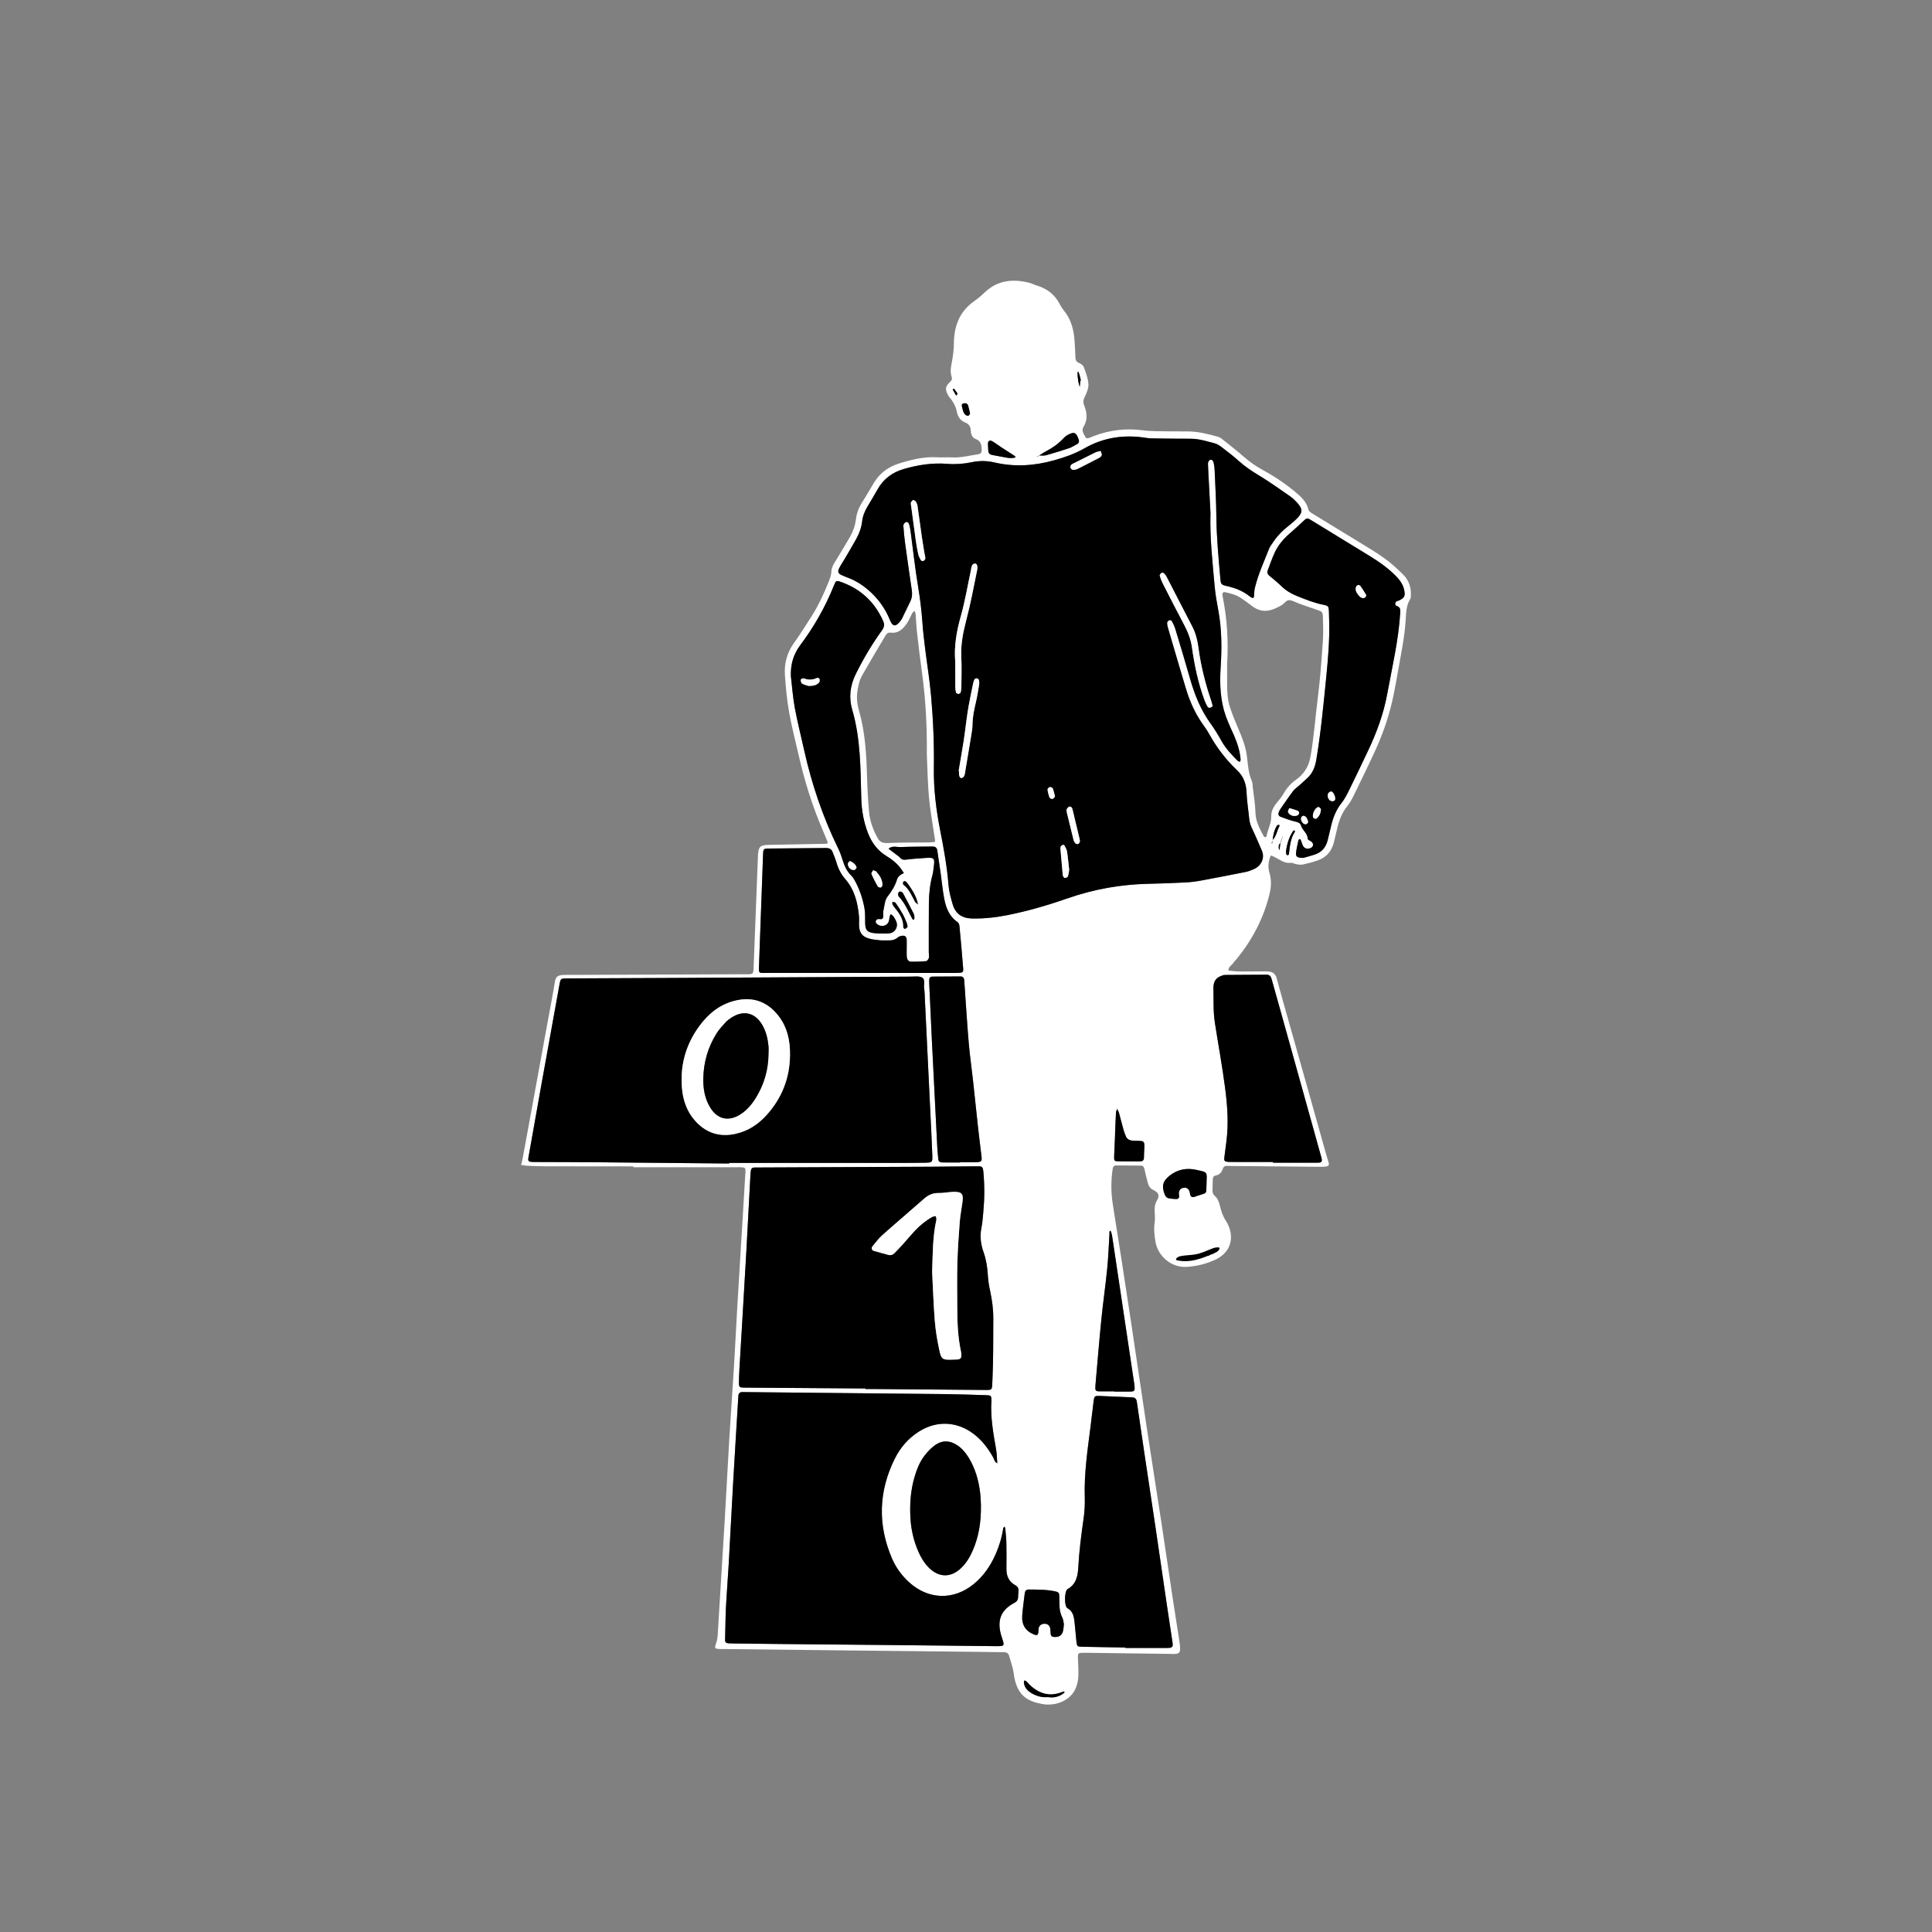 <?xml version="1.0" encoding="UTF-8"?><svg xmlns="http://www.w3.org/2000/svg" xmlns:xlink="http://www.w3.org/1999/xlink" version="1.1" id="Ebene_1" x="0px" y="0px" viewBox="0 0 1080 1080" style="enable-background:new 0 0 1080 1080;" xml:space="preserve"><rect x="0" y="0" width="1080" height="1080" fill="#808080" stroke="none"/><g><polygon points="571.948,937.998 571.948,945.114 584.928,950.025 596.84,947.115 596.385,944.134 "/><path style="fill:#FFFFFF;" d="M354.014,651.998c-16.176,0-32.353,0.018-48.529-0.014c-3.516-0.007-7.032-0.157-10.545-0.307 c-1.21-0.052-2.412-0.302-3.618-0.462c0.262-1.108,0.571-2.207,0.779-3.325c1.158-6.216,2.293-12.437,3.432-18.657 c3.382-18.487,6.761-36.974,10.144-55.46c1.518-8.292,3.164-16.563,4.5-24.884c0.447-2.786,1.47-3.724,4.603-3.875 c1.404-0.068,2.813-0.042,4.22-0.047c32.005-0.113,64.01-0.211,96.014-0.348c6.713-0.029,6.096,0.73,6.359-6.257 c0.745-19.843,1.511-39.685,2.305-59.526c0.206-5.154,0.854-6.456,5.89-6.554c9.494-0.184,18.987-0.349,28.481-0.523 c1.055-0.019,2.113,0,3.163-0.079c1.403-0.104,1.807-0.052,1.275-1.404c-0.772-1.961-1.588-3.905-2.426-5.839 c-5.953-13.745-10.381-27.979-13.678-42.577c-1.779-7.878-3.864-15.702-5.259-23.648c-1.212-6.903-1.885-13.927-2.356-20.927 c-0.435-6.466,1.209-12.467,5.088-17.882c3.678-5.135,7.043-10.501,10.406-15.854c3.467-5.519,6.168-11.434,8.609-17.472 c0.854-2.113,1.771-4.14,1.865-6.521c0.107-2.708,1.72-4.92,3.093-7.178c2.463-4.049,4.932-8.098,7.283-12.212 c1.753-3.068,2.94-6.344,3.362-9.912c0.395-3.338,1.564-6.432,3.395-9.31c2.357-3.704,4.497-7.545,6.796-11.287 c3.276-5.332,8.045-8.743,13.974-10.587c6.905-2.147,13.874-3.86,21.211-3.441c2.805,0.16,5.632-0.085,8.438,0.066 c4.991,0.268,9.758-1.063,14.612-1.791c1.585-0.238,1.948-1.229,1.89-2.615c-0.106-2.542-0.441-4.807-3.369-5.871 c-1.76-0.64-2.619-2.425-2.703-4.242c-0.115-2.482-0.787-4.105-3.415-5.111c-2.307-0.883-3.863-3.042-4.361-5.626 c-0.617-3.198-2.074-5.936-4.193-8.373c-0.455-0.523-0.797-1.162-1.105-1.79c-1.312-2.674-1.155-4.398,1.22-6.522 c1.12-1.001,1.518-1.906,1.099-3.144c-1.076-3.179-0.216-6.213,0.337-9.335c0.548-3.089,0.895-6.252,0.925-9.386 c0.091-9.709,3.222-17.832,11.435-23.595c2.006-1.407,3.899-3.014,5.667-4.713c7.233-6.951,15.772-7.819,25.009-5.508 c1.355,0.339,2.612,1.051,3.958,1.445c5.85,1.712,10.355,5.042,13.148,10.565c0.631,1.248,1.402,2.459,2.291,3.536 c4.115,4.982,5.547,10.878,5.968,17.127c0.201,2.98,0.37,5.963,0.465,8.948c0.049,1.539,0.424,2.597,2.061,3.234 c1.051,0.409,2.292,1.346,2.649,2.335c1.115,3.089,2.392,6.286,2.556,9.495c0.125,2.447-1.073,5.111-2.207,7.422 c-0.802,1.635-0.785,2.928-0.174,4.455c1.636,4.09,2.073,8.059-0.425,12.106c-1.266,2.051,0.342,4.017,1.269,5.854 c0.151,0.299,0.965,0.507,1.367,0.391c1.174-0.341,2.289-0.882,3.437-1.318c8.715-3.309,17.688-4.322,26.939-3.144 c2.608,0.332,5.252,0.476,7.883,0.524c5.801,0.106,11.605,0.119,17.408,0.128c5.69,0.008,11.139,1.377,16.563,2.877 c0.819,0.226,1.667,0.593,2.325,1.116c4.126,3.28,8.296,6.514,12.264,9.978c3.196,2.79,6.54,5.248,10.288,7.277 c6.654,3.604,12.954,7.787,18.776,12.65c3.129,2.614,6.116,5.346,7.193,9.501c0.404,1.56,1.709,2.155,2.893,2.879 c8.542,5.223,17.111,10.401,25.634,15.655c4.786,2.95,9.658,5.799,14.198,9.097c3.675,2.669,7.069,5.784,10.299,8.992 c2.969,2.947,4.424,6.724,4.312,10.988c-0.023,0.874,0.083,1.911-0.334,2.587c-2.428,3.944-2.346,8.428-2.627,12.737 c-0.401,6.163-1.418,12.205-2.531,18.252c-1.367,7.428-2.592,14.884-4.078,22.287c-2.151,10.718-5.578,21.056-10.104,30.997 c-3.785,8.312-7.806,16.519-11.813,24.728c-1.152,2.36-2.361,4.777-3.999,6.798c-3.092,3.817-4.677,8.196-5.755,12.86 c-0.593,2.566-1.197,5.131-1.852,7.682c-1.226,4.77-4.165,8.112-8.769,9.788c-2.788,1.015-5.697,1.744-8.599,2.382 c-1.142,0.251-2.427-0.015-3.624-0.198c-1.03-0.158-2.071-0.873-3.031-0.749c-3.666,0.475-6.261-1.914-9.185-3.29 c-2.269-1.068-1.976-1.29-2.732,1.29c-0.766,2.615-0.764,5.095,0.005,7.688c1.125,3.79,1.003,7.597,0.085,11.456 c-3.232,13.589-9.545,25.61-18.28,36.426c-0.552,0.683-1.244,1.269-1.711,2.002c-1,1.568-3.101,2.418-3.064,4.661 c1.896,0.166,3.79,0.449,5.688,0.474c4.395,0.057,8.792-0.018,13.188-0.025c1.23-0.002,2.469-0.04,3.689,0.087 c2.282,0.237,3.763,1.282,4.413,3.727c2.165,8.145,4.518,16.24,6.805,24.353c7.053,25.014,14.149,50.016,21.133,75.049 c1.473,5.28,3.141,6.102-4.499,6.014c-16.175-0.186-32.351-0.305-48.527-0.453c-0.703-0.006-1.41,0-2.109-0.066 c-1.365-0.129-2.439,0.234-2.92,1.633c-0.671,1.952-1.771,3.39-3.973,3.755c-1.256,0.208-1.605,1.183-1.626,2.343 c-0.034,1.933-0.108,3.865-0.149,5.799c-0.027,1.267,0.222,2.376,1.289,3.283c1.836,1.561,2.451,3.793,2.991,6.032 c0.705,2.923,1.723,5.713,3.433,8.219c0.296,0.433,0.536,0.908,0.77,1.379c3.987,8.031,1.451,16.048-6.693,19.905 c-5.086,2.409-10.575,3.792-16.249,4.116c-9.067,0.517-16.083-6.487-17.383-13.853c-0.645-3.656-1.03-7.27-0.483-10.997 c0.301-2.052,0.116-4.193-0.002-6.285c-0.122-2.158,0.16-4.116,1.305-6.043c1.614-2.715,0.998-4.288-2.156-5.845 c-1.57-0.775-2.438-2.02-2.87-3.568c-0.753-2.7-1.403-5.431-2.002-8.17c-0.268-1.225-0.913-1.852-2.129-1.863 c-4.571-0.041-9.142-0.078-13.714-0.076c-1.29,0.001-1.76,0.86-1.931,2.039c-0.967,6.644-0.942,13.233,0.131,19.906 c3.486,21.676,6.794,43.382,10.084,65.089c2.975,19.623,5.793,39.27,8.762,58.895c2.654,17.542,5.451,35.061,8.124,52.6 c2.17,14.239,4.232,28.494,6.377,42.736c1.204,7.993,2.465,15.977,3.729,23.961c1.382,8.729,0.274,7.878-6.408,7.808 c-13.889-0.146-27.777-0.37-41.666-0.555c-2.11-0.028-4.221-0.072-6.33-0.017c-2.002,0.052-2.292,0.469-2.223,2.62 c0.112,3.512,0.43,7.036,0.246,10.534c-0.291,5.534-2.37,10.287-7.359,13.241c-3.413,2.021-7.193,2.734-11.151,2.459 c-0.349-0.024-0.692-0.119-1.04-0.173c-9.339-1.457-15.054-5.199-16.6-17.28c-0.418-3.267-1.646-6.429-2.5-9.64 c-0.432-1.625-1.527-2.141-3.145-2.142c-4.747-0.004-9.495-0.121-14.242-0.173c-28.132-0.309-56.264-0.609-84.395-0.92 c-19.164-0.212-38.329-0.438-57.493-0.657c-0.879-0.01-1.761,0.027-2.637-0.026c-2.853-0.172-2.9-0.422-1.846-3.437 c0.509-1.458,0.735-3.058,0.832-4.61c1.368-21.926,2.719-43.853,4.016-65.783c0.851-14.385,1.56-28.779,2.426-43.164 c0.835-13.856,1.831-27.703,2.678-41.559c0.654-10.702,1.149-21.414,1.781-32.117c1.181-19.998,2.411-39.994,3.621-59.991 c0.329-5.437,0.679-10.872,0.978-16.31c0.098-1.786-0.295-2.19-2.036-2.307c-0.876-0.059-1.758-0.033-2.637-0.033 c-19.343-0.001-38.685-0.001-58.028-0.001C354.014,652.329,354.014,652.163,354.014,651.998z M719.01,463.9 c-0.075,0.013-0.149,0.027-0.224,0.04c0.099-0.055,0.199-0.11,0.298-0.164c0.033-0.054,0.065-0.108,0.098-0.161 C719.124,463.709,719.067,463.804,719.01,463.9z M716.935,468.112c-0.358,1.024-0.716,2.049-1.075,3.073 c-1.276,0.955-1.172,2.267-0.913,3.608c0.02,0.101,0.215,0.168,0.329,0.25c0.145-1.156,0.291-2.312,0.433-3.468 c0.02-0.166,0.021-0.335,0.03-0.502c0.373-1.027,0.747-2.053,1.12-3.08c0.039-0.141,0.074-0.283,0.119-0.421 c0.038-0.118,0.087-0.232,0.131-0.348C717.051,467.52,716.993,467.816,716.935,468.112z M676.72,701.017 c-1.224-0.128-2.435-0.212-3.225,1.025c-1.453,0.162-3.074-0.363-4.228,1.028c-2.622,0.031-5.246,0.016-7.865,0.12 c-0.88,0.035-1.748,0.374-2.622,0.575c0.834,0.22,1.66,0.589,2.503,0.632c2.734,0.139,5.54,0.52,7.909-1.422 c1.523,0.139,3.089,0.446,4.2-1.055c1.186,0.006,2.51,0.457,3.243-1.003c0.943,0.14,1.795,0.074,2.201-0.985 c0.589-0.274,1.185-0.534,1.762-0.832c0.134-0.069,0.2-0.268,0.298-0.407c-0.263-0.016-0.633-0.15-0.77-0.026 c-0.449,0.403-0.812,0.901-1.209,1.362C677.971,699.883,677.037,699.765,676.72,701.017z M711.315,469.635 c2.227-2.09,2.428-5.206,3.872-7.695c0.122-0.211-0.064-0.601-0.106-0.907c-0.404,0.126-1.006,0.126-1.181,0.399 c-1.619,2.528-2.192,5.392-2.511,8.323c-0.113,0.323-0.231,0.644-0.339,0.969c-0.055,0.165-0.129,0.336-0.129,0.504 c0.001,0.117,0.114,0.234,0.177,0.351c0.042-0.3,0.092-0.598,0.125-0.899C711.261,470.333,711.285,469.984,711.315,469.635z M513.28,505.636l-0.05,0.253l-0.058-0.158c-0.75-4.642-3.35-8.378-5.965-12.098c-0.292-0.415-0.742-0.757-1.189-1.008 c-0.219-0.123-0.697-0.067-0.882,0.101c-0.222,0.202-0.34,0.607-0.348,0.929c-0.008,0.324,0.07,0.791,0.29,0.958 c3.209,2.444,4.606,6.089,6.431,9.466C511.861,504.727,512.678,505.123,513.28,505.636z M580.637,254.624 c1.38-0.032,2.835,0.209,4.126-0.146c4.364-1.201,8.693-2.544,12.985-3.982c1.465-0.491,2.771-1.444,4.172-2.143 c1.378-0.688,1.455-1.631,0.948-2.996c-1.345-3.617-2.269-4.101-5.721-2.389c-1.055,0.523-2.02,1.35-2.831,2.22 c-2.773,2.977-6.037,5.241-9.63,7.103c-1.37,0.71-2.63,1.631-3.94,2.456c-0.329,0.172-0.659,0.344-0.988,0.516 c0.127,0.024,0.324,0.112,0.37,0.062C580.322,255.114,580.471,254.862,580.637,254.624z M557.577,817.934 c0.126,0.268,0.251,0.537,0.377,0.805c-0.159-0.24-0.317-0.48-0.476-0.721c-0.207-2.617-0.21-5.27-0.659-7.846 c-1.57-9.008-3.224-17.996-2.596-27.21c0.012-0.175,0.007-0.352,0.001-0.527c-0.076-2.083-0.345-2.438-2.496-2.504 c-7.908-0.245-15.817-0.533-23.727-0.621c-33.231-0.37-66.463-0.673-99.695-1.001c-4.396-0.043-8.792-0.078-13.188-0.137 c-1.488-0.02-2.297,0.632-2.365,2.151c-0.04,0.878-0.116,1.753-0.169,2.631c-0.952,15.79-1.941,31.579-2.844,47.372 c-0.843,14.74-1.563,29.486-2.4,44.226c-0.458,8.071-1.138,16.129-1.541,24.202c-0.298,5.961-0.272,11.937-0.477,17.903 c-0.049,1.426,0.651,1.862,1.83,1.955c0.875,0.069,1.756,0.077,2.635,0.088c8.439,0.103,16.877,0.216,25.316,0.298 c20.573,0.199,41.147,0.371,61.721,0.578c19.868,0.199,39.736,0.442,59.604,0.635c5.224,0.051,5.222,0,3.656-4.718 c-0.221-0.666-0.443-1.334-0.62-2.013c-2.107-8.096,0.208-13.565,7.609-17.5c1.474-0.784,2.044-1.747,2.068-3.28 c0.017-1.053,0.09-2.109,0.203-3.157c0.17-1.579-0.411-2.646-1.838-3.424c-3.64-1.985-4.951-5.247-4.914-9.241 c0.043-4.746,0.084-9.494-0.018-14.238c-0.06-2.798-0.385-5.591-0.635-8.382c-0.027-0.303-0.345-0.581-0.527-0.87 c-0.212,0.338-0.56,0.656-0.614,1.018c-0.766,5.074-2.245,9.937-4.329,14.614c-2.828,6.345-6.659,11.974-12.07,16.425 c-11.163,9.185-25.273,8.875-36.021-0.783c-4.251-3.82-7.576-8.381-9.802-13.595c-7.989-18.716-7.461-37.3,1.551-55.534 c3.165-6.403,7.753-11.718,13.92-15.507c9.974-6.126,21.294-5.417,30.521,1.774c4.528,3.529,7.886,7.964,10.642,12.935 C555.847,815.886,555.984,817.468,557.577,817.934z M676.664,286.721c-0.215-4.093-0.5-9.53-0.788-14.967 c-0.223-4.209-0.506-8.417-0.621-12.629c-0.019-0.689,0.546-1.812,1.103-2.015c1.285-0.468,1.879,0.688,2.113,1.708 c0.311,1.36,0.469,2.772,0.528,4.169c0.359,8.599,0.864,17.198,0.951,25.802c0.117,11.614,1.211,23.151,2.238,34.697 c0.28,3.15,0.463,3.408,3.717,4.147c4.697,1.067,9.058,2.767,12.815,5.849c0.269,0.221,0.591,0.379,0.896,0.553 c0.824,0.471,1.273,0.204,1.366-0.717c0.159-1.567,0.132-3.178,0.498-4.695c1.859-7.713,5.202-14.898,8.089-22.244 c0.253-0.644,0.711-1.21,1.087-1.803c2.371-3.74,5.21-7.056,8.686-9.831c1.921-1.534,3.838-3.096,5.58-4.823 c3.396-3.367,3.402-5.388,0.099-8.996c-1.18-1.29-2.467-2.543-3.899-3.532c-5.777-3.99-11.499-8.085-17.5-11.714 c-3.931-2.378-7.687-4.86-11.097-7.95c-2.99-2.709-6.214-5.168-9.423-7.621c-1.24-0.948-2.639-1.908-4.113-2.286 c-4.408-1.131-8.764-2.578-13.414-2.566c-6.503,0.017-13.007-0.078-19.51-0.161c-1.752-0.023-3.529-0.017-5.251-0.297 c-12.217-1.986-23.854-0.355-34.633,5.829c-5.402,3.099-11.165,5.074-17.094,6.727c-11.02,3.074-22.13,3.77-33.336,1.127 c-4.193-0.989-8.391-0.97-12.553-0.104c-4.515,0.939-9.03,1.289-13.62,0.916c-8.34-0.678-16.426,0.571-24.44,2.909 c-6.436,1.878-11.258,5.544-14.557,11.329c-1.827,3.204-3.695,6.386-5.595,9.548c-1.557,2.591-2.699,5.317-3.043,8.34 c-0.403,3.548-1.607,6.835-3.341,9.923c-2.062,3.672-4.202,7.3-6.326,10.936c-1.062,1.818-2.278,3.556-3.216,5.434 c-0.922,1.847-0.466,2.902,1.428,3.789c1.429,0.669,2.92,1.204,4.386,1.791c3.787,1.516,7.164,3.653,10.271,6.315 c5.445,4.664,9.582,10.206,12.274,16.87c1.57,3.888,3.204,4.065,5.794,0.821c0.436-0.546,0.835-1.141,1.142-1.768 c1.544-3.155,3.043-6.332,4.574-9.493c0.956-1.975,1.077-4.021,0.762-6.168c-1.249-8.513-2.482-17.028-3.648-25.552 c-0.476-3.478-0.842-6.977-1.069-10.479c-0.041-0.641,0.691-1.645,1.32-1.941c0.915-0.429,1.705,0.382,1.956,1.237 c0.391,1.333,0.612,2.726,0.798,4.108c1.384,10.27,2.484,20.586,4.199,30.8c1.137,6.771,1.936,13.539,2.424,20.374 c0.338,4.725,0.9,9.437,1.48,14.141c1.074,8.715,2.511,17.396,3.295,26.135c1.208,13.476,1.79,26.998,1.588,40.54 c-0.176,11.824,1.271,23.49,3.556,35.055c2.009,10.172,3.844,20.351,4.655,30.712c0.271,3.462,1.275,6.9,2.227,10.268 c1.518,5.372,5.093,8.047,10.82,8.174c6.725,0.15,13.321-0.569,19.891-1.882c11.388-2.275,22.514-5.513,33.458-9.334 c14.73-5.142,29.851-7.857,45.438-8.174c6.85-0.139,13.699-0.416,20.542-0.76c2.799-0.141,5.607-0.476,8.364-0.981 c8.461-1.55,16.905-3.192,25.339-4.88c1.533-0.307,3.025-0.913,4.472-1.532c4.49-1.919,6.291-6.49,4.598-10.375 c-1.4-3.213-2.75-6.449-4.212-9.633c-1.172-2.552-2.551-5-2.832-7.885c-0.494-5.068-1.326-10.117-1.54-15.195 c-0.205-4.855-1.784-8.931-5.274-12.223c-6.321-5.962-11.472-12.798-15.679-20.383c-1.02-1.839-2.245-3.57-3.463-5.29 c-4.312-6.089-7.312-12.805-9.451-19.909c-3.392-11.264-6.689-22.556-10-33.844c-0.292-0.996-0.55-2.056-0.508-3.073 c0.021-0.504,0.68-1.133,1.206-1.408c0.312-0.163,1.186,0.11,1.36,0.43c0.746,1.368,1.489,2.777,1.938,4.261 c2.798,9.241,5.604,18.48,8.236,27.769c2.557,9.023,5.956,17.608,11.511,25.272c2.263,3.122,4.283,6.445,6.158,9.819 c2.343,4.218,5.625,7.617,8.948,11.003c0.332,0.338,0.905,0.439,1.367,0.65c0.119-0.484,0.378-0.98,0.336-1.449 c-0.409-4.596-1.78-8.935-3.608-13.148c-1.538-3.544-3.25-7.026-4.56-10.652c-3.225-8.926-3.589-18.201-2.983-27.567 c0.682-10.544,0.661-21.057-1.247-31.509c-0.851-4.661-1.724-9.345-2.124-14.057C677.861,314.383,676.247,301.285,676.664,286.721z M407.597,650.411c0-0.108,0.001-0.216,0.001-0.323c32.884,0,65.767,0.003,98.651-0.005c3.517-0.001,7.034-0.035,10.55-0.107 c4.424-0.091,4.512-0.118,4.36-4.366c-0.251-7.024-0.62-14.043-0.957-21.064c-1.046-21.765-2.099-43.53-3.156-65.294 c-0.111-2.28-0.116-4.579-0.447-6.829c-0.298-2.029,0.763-4.794-1.076-5.917c-1.574-0.961-4.048-0.582-6.122-0.571 c-43.785,0.228-87.571,0.497-131.356,0.736c-20.398,0.111-40.797,0.16-61.195,0.274c-3.45,0.019-3.517,0.176-4.098,3.396 c-3.4,18.843-6.82,37.682-10.208,56.527c-2.393,13.311-4.754,26.627-7.107,39.945c-0.382,2.165-0.067,2.562,1.918,2.705 c0.875,0.063,1.757,0.044,2.636,0.048c11.077,0.046,22.154,0.046,33.23,0.141C358.013,649.916,382.805,650.173,407.597,650.411z M483.783,776.172c-0.001,0.103-0.001,0.206-0.002,0.309c1.934,0,3.867-0.014,5.801,0.002c19.69,0.16,39.38,0.318,59.07,0.491 c6.545,0.057,5.838,0.768,6.146-5.978c0.514-11.226,0.389-22.483,0.465-33.728c0.036-5.288-0.667-10.5-1.786-15.677 c-0.63-2.91-1.106-5.887-1.274-8.856c-0.251-4.412-0.944-8.683-2.422-12.86c-1.545-4.368-2.098-8.832-1.164-13.478 c0.587-2.918,0.785-5.919,1.063-8.892c0.706-7.544,0.742-15.096,0.006-22.639c-0.255-2.616-0.669-2.922-3.347-2.903 c-8.263,0.06-16.526,0.193-24.789,0.233c-32.174,0.156-64.348,0.282-96.521,0.433c-5.159,0.024-5.276-0.663-5.576,4.988 c-0.727,13.684-1.431,27.369-2.193,41.052c-0.714,12.806-1.486,25.609-2.24,38.413c-0.547,9.295-1.118,18.588-1.655,27.884 c-0.152,2.631-0.291,5.267-0.31,7.901c-0.017,2.432,0.305,2.771,2.697,2.811c5.097,0.085,10.196,0.075,15.295,0.111 C448.625,775.915,466.204,776.044,483.783,776.172z M728.602,479.557c1.358-0.391,3.9-1.034,6.38-1.859 c3.797-1.263,6.144-3.953,7.136-7.803c0.7-2.719,1.326-5.457,1.973-8.189c1.102-4.659,2.795-8.996,5.831-12.83 c1.725-2.179,3.032-4.733,4.271-7.245c3.571-7.244,7.03-14.544,10.499-21.839c4.848-10.193,8.747-20.782,10.777-31.854 c2.75-15.005,6.294-29.9,7.257-45.205c0.123-1.958,0.168-3.306-2.066-4.037c-1.04-0.34-0.861-2.065,0.104-2.581 c0.303-0.162,0.687-0.168,1.003-0.313c3.365-1.538,3.918-2.61,3.155-6.071c-0.667-3.025-2.367-5.426-4.486-7.608 c-4.447-4.578-9.652-8.161-15.048-11.481c-10.767-6.625-21.565-13.2-32.351-19.794c-0.3-0.183-0.622-0.332-0.91-0.531 c-1.003-0.693-1.815-0.638-2.766,0.263c-2.802,2.654-5.662,5.249-8.572,7.783c-3.357,2.924-6.195,6.285-8.099,10.283 c-1.58,3.319-2.739,6.839-4.05,10.283c-0.416,1.094-0.126,2.02,0.804,2.8c2.288,1.919,4.648,3.772,6.773,5.86 c2.563,2.519,5.523,4.279,8.822,5.605c4.889,1.965,9.763,3.924,14.98,4.925c2.477,0.475,2.755,1.01,2.855,3.562 c0.089,2.28,0.135,4.561,0.175,6.842c0.177,10.03-0.678,19.998-1.672,29.966c-1.533,15.37-2.985,30.745-5.515,45.999 c-0.687,4.14-2.035,7.777-5.213,10.614c-1.433,1.28-2.833,2.597-4.26,3.885c-1.17,1.055-2.565,1.934-3.496,3.166 c-2.532,3.348-4.878,6.838-7.277,10.285c-0.297,0.427-0.503,0.925-0.7,1.411c-0.576,1.424-0.269,2.3,1.26,2.86 c2.59,0.948,5.19,1.935,7.869,2.543c1.515,0.344,2.845,0.787,3.232,2.242c0.727,2.731,3.759,4.246,3.715,7.403 c-0.007,0.477,1.258,0.972,1.936,1.457c1.533,1.097,1.423,2.916-0.225,3.674c-1.609,0.741-3.355,0.431-4.2-0.991 c-0.611-1.028-0.867-2.263-1.319-3.391c-0.103-0.257-0.443-0.669-0.533-0.636c-0.307,0.114-0.734,0.358-0.791,0.622 c-0.515,2.383-1.129,4.764-1.377,7.179C724.273,478.882,725.208,479.601,728.602,479.557z M629.117,920.969 c0,0.088-0.001,0.176-0.002,0.264c7.551,0,15.101,0.002,22.652-0.003c0.701,0,1.405-0.02,2.104-0.069 c1.333-0.094,1.798-0.925,1.677-2.14c-0.104-1.046-0.287-2.085-0.444-3.125c-0.914-6.074-1.849-12.145-2.743-18.223 c-2.194-14.925-4.347-29.856-6.557-44.778c-2.031-13.708-4.126-27.407-6.173-41.112c-1.4-9.371-2.792-18.743-4.129-28.123 c-0.238-1.673-0.961-2.458-2.691-2.523c-6.135-0.231-12.265-0.596-18.401-0.799c-2.543-0.084-2.742,0.235-3.089,3.093 c-0.549,4.528-1.068,9.06-1.641,13.586c-1.676,13.227-3.701,26.414-3.281,39.826c0.126,4.019-0.098,8.1-0.666,12.08 c-1.291,9.038-2.465,18.069-2.964,27.199c-0.259,4.74-1.071,9.43-5.97,12.167c-1.854,1.036-1.962,9.644-0.121,10.677 c3.327,1.866,3.653,4.937,4.029,8.064c0.418,3.482,0.595,6.993,1.011,10.475c0.341,2.849,0.443,2.968,3.172,3.034 C612.965,920.734,621.041,920.832,629.117,920.969z M442.104,377.938c0.705,5.926,1.105,11.909,2.19,17.764 c1.47,7.934,3.483,15.768,5.23,23.652c4.235,19.113,10.498,37.516,19.118,55.111c0.998,2.037,1.736,4.219,2.41,6.392 c1.004,3.236,2.346,6.218,4.832,8.634c0.858,0.834,1.503,1.931,2.085,2.996c2.635,4.822,4.342,10.005,5.301,15.378 c0.488,2.736,0.251,5.6,0.364,8.405c0.143,3.545,1.087,4.797,4.534,5.302c2.245,0.329,4.554,0.268,6.835,0.297 c2.353,0.03,4.624-0.268,5.857-2.681c1.216-2.379,0.184-4.417-1.088-6.393c-0.19-0.295-0.377-0.608-0.629-0.843 c-0.372-0.347-0.802-0.631-1.207-0.942c-0.197,0.401-0.473,0.783-0.574,1.207c-0.241,1.016-0.226,2.124-0.623,3.065 c-1.169,2.777-5.003,3.149-6.959,0.747c-0.554-0.681-0.188-1.846,0.701-2.146c0.323-0.109,0.705-0.214,1.021-0.144 c1.616,0.361,2.324-0.287,2.275-1.899c-0.027-0.878-0.185-1.797,0.011-2.628c0.637-2.698,0.729-5.887,2.291-7.92 c2.371-3.085,4.34-6.174,5.44-9.885c0.23-0.776,0.895-1.501,1.527-2.059c0.624-0.551,1.462-0.862,2.205-1.278 c-0.545-0.826-1.056-1.676-1.64-2.473c-2.107-2.88-4.792-5.077-7.851-6.914c-4.999-3.003-8.358-7.383-10.488-12.803 c-2.473-6.292-3.63-12.792-3.814-19.537c-0.454-16.666-0.316-33.378-5.082-49.638c-1.992-6.798-1.171-13.553,2.03-19.984 c4.235-8.509,9.062-16.669,14.617-24.366c1.346-1.865,1.495-3.312,0.636-5.242c-4.927-11.074-13.174-18.426-24.674-22.187 c-0.995-0.326-1.687-0.131-2.131,0.826c-0.222,0.478-0.449,0.955-0.644,1.444c-4.788,11.98-11.114,23.106-18.842,33.416 C443.485,365.795,441.869,371.521,442.104,377.938z M481.274,543.857c0-0.227,0,0.255,0,0.028c16.868,0,33.736,0.001,50.603-0.002 c1.405,0,2.813,0.013,4.216-0.059c2.096-0.109,2.488-0.419,2.32-2.569c-0.618-7.874-1.321-15.742-2.07-23.605 c-0.074-0.78-0.483-1.809-1.081-2.215c-4.769-3.234-6.522-8.164-7.499-13.416c-0.865-4.649-1.297-9.378-1.96-14.066 c-0.589-4.166-1.26-8.321-1.838-12.489c-0.244-1.758-1.237-2.291-2.895-2.257c-5.796,0.116-11.599,0.035-17.388,0.296 c-2.322,0.105-4.88-0.945-6.982,0.944c1.666,1.25,3.339,2.491,4.994,3.754c0.557,0.425,1.136,0.851,1.589,1.377 c0.915,1.062,1.929,1.125,3.291,0.952c3.656-0.464,7.344-0.691,11.024-0.946c4.65-0.322,5.075,0.199,4.364,5.054 c-0.204,1.39-0.257,2.819-0.624,4.164c-1.446,5.291-2.039,10.69-2.086,16.145c-0.078,9.126-0.052,18.254-0.058,27.381 c-0.001,1.053,0.283,2.156,0.044,3.141c-0.172,0.711-0.947,1.753-1.531,1.807c-2.959,0.273-5.946,0.367-8.917,0.285 c-0.6-0.017-1.489-0.976-1.686-1.661c-0.33-1.15-0.259-2.428-0.27-3.653c-0.019-2.283,0.079-4.568,0.026-6.849 c-0.041-1.769-0.939-2.543-2.694-2.29c-0.813,0.117-1.721,0.428-2.329,0.95c-1.591,1.366-3.387,1.713-5.391,1.616 c-1.576-0.076-3.171,0.1-4.734-0.062c-2.085-0.217-4.212-0.441-6.206-1.042c-3.559-1.071-5.078-3.218-5.271-6.991 c-0.09-1.752,0.117-3.525-0.041-5.267c-0.693-7.635-2.492-14.914-7.665-20.884c-2.359-2.722-3.93-5.763-4.916-9.198 c-0.579-2.017-1.44-3.953-2.185-5.921c-0.645-1.704-1.885-2.285-3.693-2.262c-10.717,0.133-21.435,0.166-32.152,0.286 c-2.662,0.03-2.908,0.316-3.014,3.134c-0.762,20.353-1.523,40.706-2.229,61.06c-0.218,6.287-0.794,5.326,5.805,5.328 C447.188,543.861,464.231,543.857,481.274,543.857z M685.964,371.515c0,2.266-0.012,6.304,0.003,10.342 c0.016,4.577,0.149,9.174,1.605,13.545c1.327,3.985,2.911,7.894,4.572,11.755c2.086,4.847,4.073,9.689,4.794,14.979 c0.661,4.849,0.809,9.8,2.803,14.414c0.471,1.09,0.437,2.408,0.577,3.628c0.539,4.707,1.387,9.41,1.488,14.127 c0.108,5.029,2.467,9.059,4.653,13.242c0.128,0.245,0.55,0.485,0.815,0.466c0.264-0.019,0.683-0.338,0.727-0.58 c0.675-3.767,2.723-7.15,2.646-11.182c-0.054-2.799,1.291-5.401,3.188-7.628c1.357-1.592,2.711-3.24,3.734-5.051 c1.764-3.122,4.024-5.647,6.964-7.741c4.43-3.157,7.077-7.317,8.061-12.953c1.935-11.083,2.711-22.287,4.143-33.417 c1.32-10.257,2.008-20.602,2.74-30.925c0.322-4.542,0.166-9.129,0.031-13.689c-0.082-2.763-0.573-3.069-3.253-3.949 c-3.328-1.093-6.629-2.269-9.933-3.435c-1.971-0.696-3.945-2.033-5.879-1.966c-1.425,0.05-2.688,2.081-4.193,2.928 c-6.882,3.873-11.498,4.383-17.437-0.467c-1.493-1.219-3.13-2.261-4.696-3.391c-2.778-2.005-6.011-2.82-9.279-3.522 c-1.027-0.221-1.626,0.41-1.505,1.512c0.076,0.696,0.231,1.384,0.363,2.074C685.934,346.236,686.759,357.941,685.964,371.515z M711.645,649.543c0,0.135,0,0.271,0,0.406c7.38,0,14.761,0,22.141,0c1.229,0,2.463,0.058,3.687-0.024 c1.006-0.068,1.61-0.669,1.43-1.739c-0.145-0.86-0.401-1.703-0.635-2.545c-6.968-25.022-13.935-50.044-20.912-75.063 c-2.169-7.776-4.389-15.539-6.529-23.323c-0.425-1.545-1.106-2.406-2.863-2.388c-7.732,0.079-15.466,0.041-23.198,0.138 c-0.984,0.012-2.005,0.478-2.933,0.901c-2.807,1.281-3.558,3.859-3.513,6.564c0.108,6.491-0.161,13.074,0.832,19.447 c1.89,12.139,4.129,24.219,5.71,36.415c1.293,9.973,1.999,19.908,0.685,29.917c-0.388,2.96-0.799,5.917-1.143,8.881 c-0.205,1.765,0.179,2.202,1.942,2.35c0.874,0.073,1.756,0.06,2.634,0.06C696.535,649.544,704.09,649.543,711.645,649.543z M518.104,421.764c0.13-15.123-0.564-30.195-2.635-45.185c-1.081-7.821-2.009-15.665-2.901-23.511 c-0.376-3.31-0.451-6.654-0.739-9.977c-0.049-0.563-0.487-1.093-0.745-1.638c-0.424,0.503-0.948,0.953-1.254,1.52 c-0.918,1.697-1.596,3.543-2.651,5.143c-2.19,3.321-4.847,6.111-9.346,5.531c-1.863-0.24-2.52,1.105-3.192,2.228 c-4.233,7.078-8.411,14.191-12.517,21.344c-0.867,1.509-1.588,3.179-1.978,4.866c-0.586,2.537-1.141,5.158-1.116,7.738 c0.025,2.598,0.534,5.257,1.246,7.772c3.433,12.118,4.056,24.544,4.432,37.023c0.195,6.488,0.494,12.986,1.119,19.443 c0.494,5.099,2.294,9.892,4.764,14.409c1.38,2.523,3.184,2.922,6.331,2.775c7.192-0.338,14.403-0.242,21.607-0.331 c0.877-0.011,1.759-0.032,2.63-0.129c0.994-0.11,1.629,0.145,1.537-0.877c-0.126-1.394-0.405-2.774-0.604-4.162 c-0.97-6.772-2.226-13.519-2.825-20.324C518.576,437.564,518.466,429.653,518.104,421.764z M548.341,841.208 c-0.095-1.546-0.125-4.189-0.442-6.798c-0.832-6.857-2.683-13.409-6.285-19.377c-1.648-2.73-3.635-5.169-6.29-6.995 c-4.217-2.899-8.602-3.102-12.734-0.107c-2.23,1.616-4.204,3.727-5.881,5.929c-2.679,3.518-4.266,7.638-5.506,11.876 c-2.196,7.504-2.699,15.164-2.259,22.933c0.361,6.376,1.78,12.489,4.283,18.351c1.457,3.411,3.316,6.592,5.945,9.248 c5.652,5.711,12.385,5.794,18.144,0.235c2.822-2.724,4.804-6.022,6.375-9.584C547.151,859.072,548.489,850.822,548.341,841.208z M536.634,649.835c0-0.039,0-0.078,0-0.117c2.811,0,5.624,0.06,8.433-0.015c3.795-0.101,3.961-0.34,3.526-3.919 c-0.635-5.226-1.297-10.45-1.874-15.682c-0.963-8.724-1.842-17.457-2.805-26.181c-0.77-6.979-1.787-13.935-2.383-20.927 c-0.923-10.842-1.581-21.707-2.35-32.562c-0.062-0.875-0.084-1.755-0.177-2.627c-0.126-1.188-0.748-1.976-2.007-1.975 c-5.27,0.006-10.54,0.032-15.809,0.091c-1.309,0.015-1.778,0.89-1.771,2.093c0.003,0.527,0.002,1.054,0.026,1.58 c0.475,10.35,0.926,20.701,1.438,31.049c0.998,20.168,2.023,40.335,3.059,60.501c0.117,2.277,0.36,4.549,0.57,6.82 c0.116,1.259,0.9,1.855,2.11,1.862C529.958,649.848,533.296,649.835,536.634,649.835z M622.896,777.77c0,0.049,0,0.099,0,0.148 c2.984,0,5.968,0.049,8.951-0.016c2.173-0.048,2.511-0.459,2.397-2.443c-0.03-0.525-0.073-1.052-0.151-1.571 c-2.176-14.563-4.358-29.125-6.537-43.687c-1.92-12.83-3.832-25.662-5.762-38.491c-0.155-1.032-0.383-2.057-0.659-3.063 c-0.077-0.282-0.445-0.485-0.68-0.725c-0.093,0.258-0.244,0.51-0.266,0.774c-0.044,0.523,0.009,1.053-0.023,1.578 c-0.39,6.297-0.601,12.612-1.228,18.886c-0.942,9.42-2.305,18.797-3.255,28.216c-1.179,11.686-2.123,23.396-3.16,35.096 c-0.108,1.223-0.22,2.45-0.225,3.676c-0.004,1.027,0.638,1.604,1.65,1.614C616.931,777.788,619.914,777.77,622.896,777.77z M594.716,907.943c-0.194-0.868-0.256-2.515-0.929-3.853c-1.147-2.278-1.53-4.614-1.533-7.093c-0.002-1.749-0.076-3.498-0.12-5.247 c-0.03-1.214-0.619-1.791-1.849-2.073c-4.999-1.145-10.069-1.088-15.143-1.13c-1.585-0.013-2.15,0.879-2.312,2.236 c-0.477,3.991-1.05,7.975-1.38,11.979c-0.444,5.393,1.728,8.926,6.407,10.858c1.907,0.787,2.427,0.492,2.635-1.525 c0.071-0.692-0.012-1.417,0.161-2.079c0.414-1.585,1.885-2.473,3.636-2.313c1.497,0.137,2.528,1.035,2.808,2.636 c0.18,1.027,0.148,2.09,0.249,3.133c0.1,1.031,0.758,1.492,1.737,1.583c3.002,0.28,4.704-0.926,5.275-3.808 C594.527,910.392,594.552,909.51,594.716,907.943z M674.457,661.67c0.204-6.898,0.813-6.206-5.637-7.697 c-5.316-1.229-10.524-0.331-14.952,3.197c-3.957,3.152-4.561,5.86-2.789,10.565c0.505,1.341,1.363,2.006,2.651,2.204 c1.211,0.186,2.44,0.296,3.665,0.33c1.3,0.035,1.911-0.651,1.732-1.981c-0.07-0.52-0.202-1.06-0.132-1.566 c0.229-1.649,1.153-2.549,2.693-2.75c1.583-0.207,2.634,0.403,3.249,2.016c0.247,0.647,0.243,1.385,0.447,2.054 c0.308,1.01,1.092,1.313,2.052,1.087c0.678-0.159,1.319-0.469,1.986-0.684C675.23,666.565,674.143,667.689,674.457,661.67z M623.305,634.169c0.01,0,0.019,0.001,0.028,0.001c-0.18,4.213-0.391,8.425-0.526,12.639c-0.062,1.941,0.243,2.328,1.965,2.358 c4.218,0.072,8.437,0.053,12.655,0.052c1.217,0,1.983-0.564,2.035-1.859c0.064-1.58,0.07-3.164,0.174-4.741 c0.336-5.068-0.145-4.797-4.317-4.918c-0.878-0.026-1.762-0.014-2.631-0.119c-1.492-0.179-2.681-0.92-3.29-2.314 c-0.56-1.281-1.04-2.61-1.417-3.956c-0.852-3.043-1.586-6.119-2.441-9.161c-0.224-0.798-0.717-1.521-1.087-2.278 c-0.215,0.728-0.581,1.448-0.621,2.186C623.613,626.093,623.473,630.132,623.305,634.169z M563.708,256.01 c1.779,0,2.314,0.069,2.822-0.02c0.452-0.08,0.873-0.334,1.307-0.512c-0.366-0.313-0.702-0.672-1.102-0.931 c-2.33-1.513-4.688-2.983-7.011-4.507c-1.602-1.051-3.118-2.238-4.752-3.234c-1.667-1.016-2.742-0.422-2.714,1.406 c0.019,1.22,0.177,2.438,0.196,3.657c0.023,1.486,0.882,2.226,2.194,2.48C558.065,255.01,561.495,255.608,563.708,256.01z M585.832,948.708c3.178,0.61,6.162-0.135,8.81-2.18c0.259-0.2,0.393-0.561,0.586-0.848c-0.283-0.037-0.566-0.103-0.849-0.1 c-0.165,0.002-0.33,0.11-0.493,0.177c-7.032,2.871-13.037,1.04-18.325-4.016c-0.634-0.606-1.142-1.346-1.796-1.925 c-0.311-0.275-0.83-0.316-1.254-0.462c-0.054,0.508-0.215,1.031-0.145,1.521c0.315,2.228,1.572,3.829,3.397,5.095 C578.767,948.052,582.048,949.051,585.832,948.708z M511.2,513.19c-0.109-0.689-0.044-1.639-0.411-2.373 c-1.935-3.87-3.973-7.689-5.997-11.514c-0.153-0.29-0.438-0.6-0.731-0.706c-0.435-0.157-1.064-0.341-1.371-0.144 c-0.36,0.231-0.604,0.85-0.64,1.32c-0.036,0.474,0.1,1.111,0.411,1.439c3.41,3.601,5.253,8.133,7.502,12.425 c0.143,0.274,0.49,0.441,0.742,0.658C510.844,513.987,510.982,513.679,511.2,513.19z M507.368,518.139 c-0.203-0.927-0.253-1.64-0.516-2.264c-0.737-1.752-1.449-3.532-2.38-5.182c-1.185-2.102-2.525-4.124-3.924-6.091 c-0.25-0.352-1.112-0.268-1.692-0.386c0.018,0.468-0.113,1.016,0.085,1.389c0.402,0.759,0.945,1.453,1.494,2.121 c2.576,3.137,4.736,6.429,4.521,10.754c-0.013,0.262,0.782,0.863,0.971,0.78C506.483,519.017,506.923,518.509,507.368,518.139z M542.292,231.253c-0.373-1.569-0.647-3.1-1.114-4.569c-0.377-1.185-1.414-1.406-2.533-1.192c-1.244,0.238-1.054,1.189-0.841,2 c0.434,1.652,0.603,3.469,2.148,4.578c0.364,0.261,0.991,0.427,1.387,0.298C541.717,232.244,541.95,231.68,542.292,231.253z M718.923,475.428c0,0.936-0.013,1.288,0.006,1.637c0.009,0.168,0.028,0.38,0.13,0.489c0.206,0.22,0.479,0.537,0.711,0.527 c0.26-0.011,0.704-0.317,0.731-0.535c0.533-4.341,0.821-8.737,3.344-12.556c0.114-0.172-0.171-0.607-0.27-0.92 c-0.268,0.201-0.612,0.349-0.792,0.61C720.438,468.095,719.473,471.989,718.923,475.428z M603.888,212.773 c0.114-0.031,0.228-0.062,0.343-0.092c-0.438-1.599-0.677-3.295-1.395-4.756c-0.379-0.771-0.797,0.401-0.126,4.89 c0.025,0.17,0.034,0.344,0.076,0.51c0.254,1.005,0.516,2.008,0.775,3.012c0.109-1.016,0.221-2.031,0.325-3.048 C603.903,213.118,603.888,212.945,603.888,212.773z M535.27,219.97c-0.588-0.805-1.255-1.732-1.948-2.639 c-0.046-0.06-0.312-0.011-0.434,0.06c-0.135,0.078-0.34,0.303-0.312,0.355c0.553,1.027,1.128,2.043,1.722,3.047 c0.076,0.129,0.285,0.179,0.433,0.266C534.864,220.79,534.997,220.521,535.27,219.97z"/><path d="M676.664,286.721c-0.417,14.564,1.198,27.662,2.313,40.784c0.4,4.713,1.273,9.396,2.124,14.057 c1.908,10.452,1.929,20.965,1.247,31.509c-0.606,9.366-0.242,18.642,2.983,27.567c1.31,3.627,3.022,7.108,4.56,10.652 c1.828,4.212,3.198,8.551,3.608,13.148c0.042,0.469-0.217,0.966-0.336,1.449c-0.461-0.211-1.035-0.312-1.367-0.65 c-3.324-3.386-6.605-6.785-8.948-11.003c-1.874-3.374-3.895-6.696-6.158-9.819c-5.555-7.665-8.955-16.249-11.511-25.272 c-2.632-9.289-5.438-18.529-8.236-27.769c-0.449-1.484-1.193-2.893-1.938-4.261c-0.174-0.32-1.048-0.594-1.36-0.43 c-0.526,0.275-1.185,0.904-1.206,1.408c-0.042,1.017,0.216,2.077,0.508,3.073c3.311,11.288,6.608,22.58,10,33.844 c2.139,7.103,5.14,13.819,9.451,19.909c1.218,1.72,2.443,3.452,3.463,5.29c4.207,7.586,9.357,14.421,15.679,20.383 c3.49,3.291,5.069,7.368,5.274,12.223c0.214,5.077,1.047,10.126,1.54,15.195c0.281,2.885,1.66,5.332,2.832,7.885 c1.462,3.184,2.811,6.42,4.212,9.633c1.693,3.885-0.108,8.456-4.598,10.375c-1.447,0.618-2.939,1.225-4.472,1.532 c-8.434,1.688-16.878,3.33-25.339,4.88c-2.757,0.505-5.565,0.841-8.364,0.981c-6.843,0.344-13.692,0.622-20.542,0.76 c-15.587,0.316-30.708,3.031-45.438,8.174c-10.944,3.821-22.07,7.059-33.458,9.334c-6.57,1.313-13.166,2.032-19.891,1.882 c-5.728-0.128-9.303-2.803-10.82-8.174c-0.952-3.369-1.956-6.806-2.227-10.268c-0.811-10.361-2.646-20.54-4.655-30.712 c-2.284-11.566-3.732-23.231-3.556-35.055c0.202-13.541-0.38-27.064-1.588-40.54c-0.783-8.74-2.22-17.42-3.295-26.135 c-0.58-4.704-1.143-9.416-1.48-14.141c-0.488-6.835-1.287-13.603-2.424-20.374c-1.716-10.213-2.815-20.53-4.199-30.8 c-0.186-1.382-0.407-2.775-0.798-4.108c-0.251-0.855-1.041-1.667-1.956-1.237c-0.629,0.295-1.361,1.3-1.32,1.941 c0.226,3.502,0.593,7,1.069,10.479c1.166,8.524,2.399,17.04,3.648,25.552c0.315,2.147,0.195,4.194-0.762,6.168 c-1.531,3.161-3.031,6.338-4.574,9.493c-0.306,0.626-0.706,1.222-1.142,1.768c-2.59,3.244-4.224,3.067-5.794-0.821 c-2.691-6.664-6.829-12.207-12.274-16.87c-3.108-2.662-6.485-4.798-10.271-6.315c-1.466-0.587-2.958-1.123-4.386-1.791 c-1.895-0.887-2.351-1.943-1.428-3.789c0.938-1.878,2.154-3.616,3.216-5.434c2.124-3.636,4.265-7.264,6.326-10.936 c1.734-3.088,2.938-6.375,3.341-9.923c0.344-3.023,1.486-5.75,3.043-8.34c1.9-3.162,3.768-6.344,5.595-9.548 c3.299-5.786,8.12-9.451,14.557-11.329c8.014-2.338,16.099-3.587,24.44-2.909c4.59,0.373,9.105,0.024,13.62-0.916 c4.162-0.866,8.36-0.885,12.553,0.104c11.206,2.643,22.316,1.947,33.336-1.127c5.928-1.654,11.692-3.628,17.094-6.727 c10.779-6.185,22.416-7.816,34.633-5.829c1.721,0.28,3.498,0.275,5.251,0.297c6.503,0.084,13.007,0.179,19.51,0.161 c4.65-0.012,9.006,1.435,13.414,2.566c1.474,0.378,2.873,1.339,4.113,2.286c3.209,2.453,6.434,4.912,9.423,7.621 c3.41,3.09,7.166,5.572,11.097,7.95c6.001,3.629,11.723,7.724,17.5,11.714c1.432,0.989,2.718,2.242,3.899,3.532 c3.302,3.608,3.297,5.629-0.099,8.996c-1.742,1.727-3.66,3.289-5.58,4.823c-3.475,2.775-6.315,6.091-8.686,9.831 c-0.376,0.593-0.834,1.159-1.087,1.803c-2.887,7.346-6.231,14.531-8.089,22.244c-0.366,1.517-0.339,3.128-0.498,4.695 c-0.093,0.921-0.542,1.188-1.366,0.717c-0.305-0.174-0.627-0.332-0.896-0.553c-3.756-3.082-8.117-4.782-12.815-5.849 c-3.254-0.739-3.437-0.997-3.717-4.147c-1.028-11.546-2.121-23.082-2.238-34.697c-0.087-8.603-0.592-17.202-0.951-25.802 c-0.058-1.397-0.216-2.809-0.528-4.169c-0.234-1.02-0.827-2.176-2.113-1.708c-0.557,0.203-1.122,1.326-1.103,2.015 c0.115,4.212,0.398,8.42,0.621,12.629C676.164,277.191,676.448,282.628,676.664,286.721z M677.866,394.781 c-0.322-1.225-0.491-2.07-0.766-2.879c-3.279-9.66-5.788-19.496-7.139-29.627c-0.557-4.173-1.507-8.261-3.499-12.069 c-4.799-9.171-9.484-18.402-14.24-27.596c-0.395-0.764-0.9-1.511-1.509-2.108c-0.297-0.292-1.118-0.464-1.403-0.264 c-0.485,0.34-1.123,1.122-1.012,1.533c0.407,1.506,0.986,2.991,1.697,4.384c3.908,7.657,7.811,15.318,11.847,22.908 c2.163,4.067,3.826,8.221,4.472,12.834c1.414,10.095,3.531,20.043,7.08,29.634c0.477,1.29,1.103,2.54,1.803,3.724 c0.167,0.282,0.94,0.368,1.382,0.28C677.048,395.441,677.457,395.034,677.866,394.781z M533.987,371.937c0.004,0,0.007,0,0.011,0 c0,4.03-0.025,8.061,0.018,12.091c0.011,1.038,0.137,2.103,0.42,3.095c0.102,0.358,0.817,0.737,1.261,0.748 c0.438,0.011,1.172-0.347,1.275-0.693c0.292-0.98,0.437-2.035,0.444-3.061c0.038-5.607,0.25-11.227-0.041-16.819 c-0.37-7.115,1.017-13.861,2.798-20.697c2.38-9.135,4.138-18.436,6.017-27.695c0.541-2.668-0.162-4.065-1.345-3.848 c-1.812,0.332-1.683,1.972-2.046,3.261c-0.047,0.167-0.03,0.35-0.066,0.521c-1.836,8.552-3.257,17.222-5.632,25.623 c-2.365,8.366-3.852,16.694-3.121,25.373C534.038,370.531,533.987,371.236,533.987,371.937z M535.888,430.967 c0.075,0.013,0.149,0.025,0.224,0.038c-0.013,0.175-0.032,0.35-0.038,0.526c-0.08,2.221,0.529,3.626,1.488,3.373 c1.442-0.381,1.668-1.638,1.903-2.858c0.033-0.172,0.036-0.35,0.065-0.523c1.099-6.577,2.223-13.15,3.287-19.733 c0.364-2.25,0.793-4.521,0.816-6.786c0.044-4.259,0.912-8.347,1.891-12.455c0.771-3.237,1.28-6.539,1.819-9.826 c0.138-0.839,0.06-1.76-0.143-2.588c-0.098-0.399-0.685-0.874-1.11-0.942c-0.413-0.067-1.122,0.221-1.314,0.567 c-0.413,0.746-0.656,1.614-0.831,2.461c-0.851,4.12-1.704,8.241-2.463,12.378c-0.505,2.755-0.879,5.535-1.264,8.31 c-0.505,3.641-0.891,7.3-1.461,10.931C537.858,419.558,536.849,425.259,535.888,430.967z M510.503,279.417 c-0.462,0.497-1.106,0.9-1.278,1.451c-0.191,0.61,0.015,1.359,0.106,2.04c0.854,6.389,1.693,12.78,2.597,19.162 c0.367,2.587,0.798,5.173,1.37,7.721c0.261,1.16,0.863,2.269,1.462,3.314c0.195,0.34,1.022,0.683,1.296,0.536 c0.524-0.282,1.182-0.902,1.203-1.406c0.043-1.011-0.323-2.036-0.49-3.06c-0.505-3.092-1.038-6.181-1.483-9.282 c-0.817-5.694-1.555-11.399-2.39-17.091c-0.123-0.839-0.509-1.678-0.941-2.418C511.727,279.994,511.135,279.818,510.503,279.417z M596.228,452.388c0.074,0.914,0.047,1.455,0.169,1.96c1.229,5.109,2.462,10.217,3.755,15.31c0.164,0.647,0.588,1.292,1.059,1.774 c0.297,0.303,0.964,0.495,1.361,0.379c0.412-0.121,0.841-0.62,0.998-1.051c0.164-0.451,0.103-1.038-0.013-1.53 c-1.326-5.627-2.674-11.248-4.033-16.867c-0.228-0.943-0.909-1.692-1.831-1.422C597.043,451.132,596.594,452.003,596.228,452.388z M615.235,252.104c-1.221,0.336-2.105,0.441-2.861,0.81c-4.256,2.072-8.49,4.188-12.71,6.332c-1.221,0.62-1.611,1.699-1.07,2.555 c0.548,0.867,1.351,1.015,2.273,0.775c0.509-0.133,1.045-0.228,1.508-0.462c4.068-2.055,8.136-4.113,12.166-6.241 c0.569-0.3,1.217-0.938,1.317-1.509C615.97,253.719,615.503,252.975,615.235,252.104z M597.682,486.21 c-0.416-3.653-0.704-6.966-1.216-10.243c-0.179-1.147-0.875-2.226-1.419-3.294c-0.117-0.23-0.664-0.456-0.892-0.369 c-0.446,0.171-0.948,0.488-1.163,0.887c-0.227,0.42-0.229,1.013-0.186,1.518c0.398,4.696,0.825,9.389,1.252,14.082 c0.031,0.345,0.043,0.742,0.221,1.011c0.263,0.399,0.703,1.019,1.002,0.984c0.6-0.07,1.517-0.399,1.662-0.834 C597.374,488.659,597.495,487.262,597.682,486.21z M589.765,445.262c-0.435-1.632-0.718-3.149-1.284-4.551 c-0.173-0.427-1.198-0.833-1.704-0.711c-0.506,0.122-1.249,0.965-1.194,1.405c0.187,1.502,0.576,3.006,1.12,4.42 c0.167,0.435,1.125,0.865,1.636,0.782C588.843,446.526,589.241,445.791,589.765,445.262z"/><path d="M407.597,650.411c-24.792-0.238-49.584-0.495-74.376-0.706c-11.076-0.094-22.153-0.095-33.23-0.141 c-0.879-0.004-1.761,0.015-2.636-0.048c-1.984-0.143-2.3-0.54-1.918-2.705c2.353-13.318,4.714-26.634,7.107-39.945 c3.388-18.845,6.807-37.684,10.208-56.527c0.581-3.22,0.648-3.377,4.098-3.396c20.398-0.114,40.797-0.163,61.195-0.274 c43.785-0.239,87.571-0.508,131.356-0.736c2.075-0.011,4.549-0.39,6.122,0.571c1.838,1.123,0.778,3.888,1.076,5.917 c0.33,2.25,0.336,4.55,0.447,6.829c1.057,21.765,2.11,43.529,3.156,65.294c0.338,7.02,0.706,14.04,0.957,21.064 c0.152,4.249,0.063,4.276-4.36,4.366c-3.516,0.072-7.033,0.106-10.55,0.107c-32.884,0.008-65.767,0.005-98.651,0.005 C407.598,650.195,407.598,650.303,407.597,650.411z M441.616,590.001c0.143-7.929-1.389-15.447-6.265-21.864 c-6.108-8.038-14.231-11.14-24.177-8.811c-8.639,2.024-15.102,7.273-20.233,14.26c-7.587,10.332-10.827,21.961-9.716,34.723 c0.575,6.606,2.648,12.756,7.047,17.849c6.02,6.968,13.608,9.634,22.701,7.691c7.15-1.528,12.956-5.377,17.736-10.729 C437.108,613.714,441.456,602.659,441.616,590.001z"/><path d="M557.577,817.934c-1.593-0.466-1.729-2.048-2.368-3.2c-2.757-4.972-6.114-9.406-10.642-12.935 c-9.227-7.191-20.547-7.9-30.521-1.774c-6.167,3.788-10.755,9.104-13.92,15.507c-9.013,18.234-9.54,36.819-1.551,55.534 c2.226,5.215,5.551,9.775,9.802,13.595c10.747,9.658,24.857,9.967,36.021,0.783c5.41-4.451,9.241-10.08,12.07-16.425 c2.085-4.676,3.563-9.54,4.329-14.614c0.055-0.362,0.403-0.68,0.614-1.018c0.183,0.289,0.5,0.567,0.527,0.87 c0.25,2.791,0.575,5.585,0.635,8.382c0.102,4.744,0.061,9.492,0.018,14.238c-0.036,3.994,1.275,7.256,4.914,9.241 c1.427,0.778,2.008,1.845,1.838,3.424c-0.113,1.048-0.186,2.104-0.203,3.157c-0.024,1.533-0.594,2.496-2.068,3.28 c-7.401,3.935-9.717,9.403-7.609,17.5c0.177,0.679,0.398,1.346,0.62,2.013c1.567,4.718,1.568,4.769-3.656,4.718 c-19.868-0.193-39.736-0.436-59.604-0.635c-20.573-0.206-41.147-0.378-61.721-0.578c-8.439-0.082-16.877-0.194-25.316-0.298 c-0.879-0.011-1.759-0.019-2.635-0.088c-1.179-0.093-1.878-0.53-1.83-1.955c0.204-5.966,0.179-11.943,0.477-17.903 c0.403-8.073,1.083-16.132,1.541-24.202c0.836-14.74,1.557-29.487,2.4-44.226c0.903-15.793,1.892-31.582,2.844-47.372 c0.053-0.877,0.129-1.753,0.169-2.631c0.068-1.518,0.877-2.171,2.365-2.151c4.396,0.059,8.792,0.094,13.188,0.137 c33.232,0.328,66.464,0.631,99.695,1.001c7.911,0.088,15.819,0.376,23.727,0.621c2.151,0.067,2.42,0.421,2.496,2.504 c0.006,0.176,0.011,0.352-0.001,0.527c-0.628,9.214,1.026,18.202,2.596,27.21c0.449,2.575,0.451,5.228,0.659,7.846L557.577,817.934 z"/><path d="M483.783,776.172c-17.579-0.128-35.158-0.257-52.737-0.383c-5.098-0.036-10.197-0.026-15.295-0.111 c-2.392-0.04-2.714-0.378-2.697-2.811c0.018-2.634,0.158-5.27,0.31-7.901c0.537-9.295,1.107-18.589,1.655-27.884 c0.754-12.804,1.527-25.607,2.24-38.413c0.762-13.682,1.467-27.367,2.193-41.052c0.3-5.651,0.417-4.963,5.576-4.988 c32.174-0.151,64.348-0.277,96.521-0.433c8.263-0.04,16.526-0.173,24.789-0.233c2.678-0.02,3.091,0.286,3.347,2.903 c0.736,7.542,0.7,15.095-0.006,22.639c-0.278,2.973-0.476,5.974-1.063,8.892c-0.934,4.646-0.381,9.11,1.164,13.478 c1.478,4.177,2.171,8.448,2.422,12.86c0.168,2.968,0.645,5.945,1.274,8.856c1.12,5.176,1.822,10.389,1.786,15.677 c-0.076,11.245,0.049,22.501-0.465,33.728c-0.309,6.745,0.398,6.035-6.146,5.978c-19.69-0.172-39.38-0.331-59.07-0.491 c-1.933-0.016-3.867-0.002-5.801-0.002C483.782,776.378,483.782,776.275,483.783,776.172z M521.073,711.163 c0.476,9.105,0.773,18.225,1.496,27.31c0.416,5.227,1.306,10.444,2.373,15.585c1.237,5.957,1.789,6.197,7.746,5.968 c0.877-0.034,1.76-0.002,2.631-0.089c1.548-0.154,2.164-0.868,2.105-2.408c-0.027-0.698-0.101-1.404-0.248-2.086 c-1.708-7.94-2.031-15.999-2.055-24.079c-0.025-8.423-0.173-16.851,0.054-25.268c0.208-7.708,0.752-15.411,1.337-23.102 c0.279-3.665,1.033-7.292,1.51-10.944c0.632-4.831-0.373-5.949-5.388-5.778c-2.626,0.089-5.247,0.678-7.863,0.632 c-3.191-0.056-5.722,0.997-8.087,3.085c-7.76,6.853-15.67,13.538-23.403,20.421c-2.08,1.851-3.775,4.146-5.566,6.304 c-0.775,0.933-0.391,2.193,0.754,2.533c2.686,0.798,5.412,1.459,8.106,2.23c1.342,0.384,2.46-0.002,3.373-0.912 c1.614-1.609,3.181-3.268,4.706-4.963c2.23-2.479,4.348-5.059,6.618-7.501c2.882-3.1,6.142-5.767,9.85-7.837 c0.569-0.318,1.32-0.309,1.986-0.451c0.126,0.663,0.479,1.377,0.344,1.982C521.301,691.481,521.411,701.314,521.073,711.163z"/><path d="M728.602,479.557c-3.395,0.044-4.329-0.675-4.117-2.742c0.248-2.416,0.862-4.797,1.377-7.179 c0.057-0.264,0.484-0.507,0.791-0.622c0.091-0.034,0.43,0.379,0.533,0.636c0.452,1.128,0.708,2.363,1.319,3.391 c0.844,1.421,2.591,1.731,4.2,0.991c1.647-0.758,1.758-2.577,0.225-3.674c-0.678-0.485-1.943-0.98-1.936-1.457 c0.044-3.157-2.988-4.672-3.715-7.403c-0.387-1.454-1.718-1.898-3.232-2.242c-2.679-0.608-5.279-1.595-7.869-2.543 c-1.529-0.56-1.836-1.436-1.26-2.86c0.197-0.486,0.403-0.985,0.7-1.411c2.4-3.447,4.745-6.937,7.277-10.285 c0.931-1.232,2.326-2.111,3.496-3.166c1.427-1.287,2.826-2.605,4.26-3.885c3.178-2.837,4.526-6.474,5.213-10.614 c2.53-15.254,3.982-30.629,5.515-45.999c0.994-9.968,1.849-19.937,1.672-29.966c-0.04-2.281-0.086-4.563-0.175-6.842 c-0.1-2.552-0.377-3.087-2.855-3.562c-5.217-1.001-10.091-2.96-14.98-4.925c-3.3-1.326-6.259-3.086-8.822-5.605 c-2.125-2.089-4.486-3.941-6.773-5.86c-0.93-0.78-1.22-1.706-0.804-2.8c1.311-3.444,2.47-6.964,4.05-10.283 c1.903-3.998,4.742-7.359,8.099-10.283c2.91-2.535,5.771-5.13,8.572-7.783c0.951-0.901,1.764-0.956,2.766-0.263 c0.288,0.199,0.611,0.348,0.91,0.531c10.786,6.594,21.584,13.169,32.351,19.794c5.396,3.32,10.6,6.903,15.048,11.481 c2.119,2.182,3.82,4.583,4.486,7.608c0.763,3.461,0.21,4.533-3.155,6.071c-0.316,0.145-0.7,0.151-1.003,0.313 c-0.966,0.516-1.144,2.24-0.104,2.581c2.234,0.731,2.189,2.079,2.066,4.037c-0.963,15.305-4.507,30.201-7.257,45.205 c-2.03,11.072-5.929,21.661-10.777,31.854c-3.469,7.294-6.928,14.594-10.499,21.839c-1.238,2.512-2.546,5.066-4.271,7.245 c-3.035,3.835-4.729,8.171-5.831,12.83c-0.646,2.732-1.272,5.47-1.973,8.189c-0.992,3.85-3.339,6.54-7.136,7.803 C732.502,478.523,729.96,479.165,728.602,479.557z M759.382,326.966c-0.372,0.226-1.007,0.384-1.187,0.759 c-0.879,1.834-0.049,3.397,1.072,4.797c0.881,1.1,1.951,2.148,3.519,1.668c0.45-0.138,1.086-1.24,0.935-1.513 c-0.993-1.797-2.16-3.501-3.32-5.202C760.234,327.23,759.8,327.165,759.382,326.966z M737.328,451.172 c-0.502,0.066-0.699,0.043-0.846,0.119c-1.567,0.804-2.842,3.53-2.527,5.369c0.133,0.773,1.511,1.347,2.099,0.843 c1.535-1.315,2.222-3.089,2.353-5.023C738.438,452.026,737.63,451.517,737.328,451.172z M720.706,451.732 c-0.291,0.886-0.901,1.752-0.68,2.246c0.855,1.908,3.464,2.722,5.342,1.78c0.405-0.203,0.808-0.79,0.846-1.231 c0.036-0.416-0.31-1.132-0.662-1.269C724.105,452.697,722.593,452.307,720.706,451.732z M743.868,442.464 c-0.293,0.146-0.657,0.232-0.881,0.457c-0.965,0.974-0.963,2.118-0.448,3.304c0.444,1.024,1.22,1.673,2.351,1.648 c0.45-0.01,1.074-0.252,1.306-0.598c0.702-1.048-0.604-4.337-1.809-4.76C744.23,442.46,744.047,442.479,743.868,442.464z M731.316,459.422c-0.207-0.58-0.348-1.082-0.56-1.552c-0.67-1.483-1.885-2.188-2.738-1.617c-0.892,0.597-0.977,2.004-0.126,3.287 c0.279,0.42,0.672,0.859,1.116,1.048c0.42,0.179,1.057,0.202,1.446,0C730.841,460.388,731.04,459.821,731.316,459.422z"/><path d="M629.117,920.969c-8.076-0.137-16.153-0.235-24.227-0.431c-2.729-0.066-2.831-0.184-3.172-3.034 c-0.417-3.482-0.594-6.993-1.011-10.475c-0.375-3.127-0.701-6.198-4.029-8.064c-1.841-1.032-1.732-9.641,0.121-10.677 c4.9-2.738,5.711-7.427,5.97-12.167c0.499-9.131,1.673-18.161,2.964-27.199c0.569-3.981,0.792-8.061,0.666-12.08 c-0.42-13.412,1.605-26.599,3.281-39.826c0.573-4.525,1.091-9.057,1.641-13.586c0.347-2.858,0.547-3.177,3.089-3.093 c6.136,0.203,12.266,0.569,18.401,0.799c1.731,0.065,2.453,0.85,2.691,2.523c1.336,9.38,2.728,18.752,4.129,28.123 c2.048,13.706,4.143,27.404,6.173,41.112c2.211,14.922,4.364,29.853,6.557,44.778c0.893,6.077,1.829,12.148,2.743,18.223 c0.157,1.041,0.34,2.079,0.444,3.125c0.121,1.215-0.344,2.046-1.677,2.14c-0.7,0.049-1.403,0.069-2.104,0.069 c-7.551,0.005-15.101,0.003-22.652,0.003C629.116,921.145,629.117,921.057,629.117,920.969z"/><path d="M442.104,377.938c-0.235-6.416,1.38-12.143,5.266-17.326c7.728-10.31,14.053-21.436,18.842-33.416 c0.196-0.489,0.422-0.966,0.644-1.444c0.444-0.957,1.136-1.151,2.131-0.826c11.5,3.762,19.747,11.113,24.674,22.187 c0.859,1.931,0.71,3.377-0.636,5.242c-5.555,7.697-10.382,15.856-14.617,24.366c-3.201,6.431-4.022,13.186-2.03,19.984 c4.766,16.26,4.627,32.971,5.082,49.638c0.184,6.744,1.34,13.245,3.814,19.537c2.13,5.42,5.49,9.8,10.488,12.803 c3.058,1.837,5.744,4.035,7.851,6.914c0.583,0.797,1.095,1.647,1.64,2.473c-0.744,0.416-1.581,0.727-2.205,1.278 c-0.632,0.558-1.297,1.283-1.527,2.059c-1.1,3.711-3.069,6.8-5.44,9.885c-1.562,2.032-1.654,5.222-2.291,7.92 c-0.196,0.831-0.038,1.75-0.011,2.628c0.049,1.612-0.659,2.26-2.275,1.899c-0.316-0.07-0.698,0.035-1.021,0.144 c-0.89,0.299-1.256,1.465-0.701,2.146c1.956,2.402,5.79,2.03,6.959-0.747c0.396-0.941,0.382-2.05,0.623-3.065 c0.1-0.424,0.377-0.806,0.574-1.207c0.405,0.311,0.835,0.595,1.207,0.942c0.253,0.235,0.439,0.548,0.629,0.843 c1.272,1.976,2.304,4.014,1.088,6.393c-1.234,2.413-3.504,2.711-5.857,2.681c-2.281-0.029-4.59,0.032-6.835-0.297 c-3.447-0.505-4.391-1.757-4.534-5.302c-0.113-2.805,0.124-5.669-0.364-8.405c-0.959-5.373-2.666-10.557-5.301-15.378 c-0.582-1.065-1.227-2.162-2.085-2.996c-2.486-2.416-3.828-5.398-4.832-8.634c-0.674-2.172-1.412-4.355-2.41-6.392 c-8.62-17.595-14.883-35.999-19.118-55.111c-1.747-7.884-3.76-15.717-5.23-23.652C443.21,389.846,442.809,383.864,442.104,377.938z M451.992,383.448c2.862,0.019,4.699-0.481,5.977-2.091c0.328-0.414,0.281-1.303,0.097-1.874c-0.099-0.306-1-0.69-1.294-0.545 c-2.505,1.24-4.974,1.242-7.565,0.261c-0.413-0.156-1.634,0.527-1.624,0.79c0.029,0.756,0.292,1.875,0.833,2.165 C449.756,382.875,451.302,383.215,451.992,383.448z M488.074,486.495c-0.344,0.706-1.111,1.561-0.92,2.008 c1.013,2.378,2.209,4.687,3.487,6.937c0.248,0.436,1.24,0.807,1.713,0.656c0.459-0.146,0.999-1.018,0.972-1.544 c-0.148-2.903-1.615-5.25-3.517-7.333C489.5,486.882,488.888,486.821,488.074,486.495z M474.95,481.369 c-0.267,0.371-0.907,0.858-0.945,1.388c-0.144,2.025,1.628,3.816,3.552,3.559c0.492-0.066,1.281-0.932,1.245-1.373 C478.688,483.579,476.565,481.624,474.95,481.369z"/><path d="M481.274,543.857c-17.043,0-34.086,0.004-51.129-0.002c-6.599-0.002-6.023,0.958-5.805-5.328 c0.706-20.355,1.467-40.708,2.229-61.06c0.106-2.818,0.351-3.104,3.014-3.134c10.717-0.12,21.435-0.153,32.152-0.286 c1.808-0.022,3.048,0.558,3.693,2.262c0.745,1.968,1.606,3.905,2.185,5.921c0.986,3.435,2.558,6.476,4.916,9.198 c5.174,5.97,6.972,13.249,7.665,20.884c0.158,1.742-0.048,3.515,0.041,5.267c0.193,3.773,1.712,5.92,5.271,6.991 c1.994,0.6,4.121,0.825,6.206,1.042c1.563,0.162,3.158-0.014,4.734,0.062c2.004,0.097,3.799-0.25,5.391-1.616 c0.608-0.522,1.516-0.833,2.329-0.95c1.756-0.253,2.653,0.521,2.694,2.29c0.053,2.282-0.045,4.566-0.026,6.849 c0.01,1.225-0.06,2.503,0.27,3.653c0.197,0.685,1.085,1.645,1.686,1.661c2.971,0.083,5.958-0.012,8.917-0.285 c0.584-0.054,1.359-1.096,1.531-1.807c0.239-0.985-0.045-2.088-0.044-3.141c0.006-9.127-0.019-18.254,0.058-27.381 c0.046-5.455,0.639-10.854,2.086-16.145c0.367-1.344,0.421-2.774,0.624-4.164c0.711-4.855,0.286-5.376-4.364-5.054 c-3.68,0.255-7.368,0.482-11.024,0.946c-1.362,0.173-2.376,0.109-3.291-0.952c-0.453-0.526-1.032-0.952-1.589-1.377 c-1.655-1.264-3.328-2.505-4.994-3.754c2.102-1.889,4.66-0.839,6.982-0.944c5.789-0.261,11.592-0.18,17.388-0.296 c1.657-0.033,2.651,0.5,2.895,2.257c0.578,4.168,1.249,8.323,1.838,12.489c0.663,4.688,1.095,9.417,1.96,14.066 c0.977,5.252,2.73,10.183,7.499,13.416c0.598,0.406,1.007,1.435,1.081,2.215c0.75,7.863,1.452,15.731,2.07,23.605 c0.169,2.15-0.224,2.46-2.32,2.569c-1.403,0.073-2.81,0.059-4.216,0.059c-16.868,0.003-33.736,0.002-50.603,0.002 C481.273,544.112,481.273,543.63,481.274,543.857z"/><path d="M711.645,649.543c-7.555,0-15.111,0.002-22.666-0.002c-0.878,0-1.761,0.013-2.634-0.06 c-1.763-0.148-2.147-0.584-1.942-2.35c0.345-2.965,0.755-5.922,1.143-8.881c1.314-10.009,0.607-19.944-0.685-29.917 c-1.581-12.196-3.82-24.276-5.71-36.415c-0.992-6.373-0.723-12.956-0.832-19.447c-0.045-2.705,0.706-5.283,3.513-6.564 c0.927-0.423,1.949-0.888,2.933-0.901c7.732-0.098,15.466-0.059,23.198-0.138c1.757-0.018,2.438,0.843,2.863,2.388 c2.14,7.784,4.361,15.546,6.529,23.323c6.977,25.019,13.945,50.041,20.912,75.063c0.235,0.843,0.49,1.685,0.635,2.545 c0.18,1.07-0.423,1.671-1.43,1.739c-1.224,0.082-2.458,0.024-3.687,0.024c-7.38,0-14.761,0-22.141,0 C711.645,649.814,711.645,649.678,711.645,649.543z"/><path d="M548.341,841.208c0.148,9.615-1.19,17.864-4.65,25.712c-1.571,3.562-3.553,6.861-6.375,9.584 c-5.759,5.559-12.492,5.476-18.144-0.235c-2.628-2.656-4.488-5.837-5.945-9.248c-2.503-5.861-3.922-11.975-4.283-18.351 c-0.44-7.769,0.062-15.429,2.259-22.933c1.241-4.238,2.827-8.358,5.506-11.876c1.677-2.202,3.651-4.313,5.881-5.929 c4.133-2.995,8.517-2.792,12.734,0.107c2.655,1.826,4.642,4.265,6.29,6.995c3.602,5.968,5.453,12.52,6.285,19.377 C548.216,837.018,548.246,839.662,548.341,841.208z"/><path d="M536.634,649.835c-3.338,0-6.676,0.013-10.014-0.007c-1.21-0.008-1.994-0.604-2.11-1.862 c-0.21-2.272-0.453-4.543-0.57-6.82c-1.036-20.166-2.061-40.333-3.059-60.501c-0.512-10.348-0.963-20.699-1.438-31.049 c-0.024-0.526-0.023-1.053-0.026-1.58c-0.007-1.202,0.463-2.078,1.771-2.093c5.269-0.06,10.539-0.085,15.809-0.091 c1.259-0.002,1.881,0.786,2.007,1.975c0.093,0.872,0.115,1.751,0.177,2.627c0.769,10.855,1.427,21.72,2.35,32.562 c0.595,6.993,1.612,13.948,2.383,20.927c0.963,8.724,1.842,17.457,2.805,26.181c0.577,5.233,1.239,10.456,1.874,15.682 c0.435,3.579,0.27,3.818-3.526,3.919c-2.809,0.075-5.622,0.015-8.433,0.015C536.634,649.756,536.634,649.796,536.634,649.835z"/><path d="M622.896,777.77c-2.982,0-5.965,0.018-8.947-0.01c-1.012-0.01-1.654-0.587-1.65-1.614c0.004-1.226,0.116-2.453,0.225-3.676 c1.037-11.7,1.981-23.41,3.16-35.096c0.95-9.419,2.313-18.797,3.255-28.216c0.627-6.273,0.838-12.589,1.228-18.886 c0.032-0.525-0.021-1.055,0.023-1.578c0.022-0.264,0.173-0.516,0.266-0.774c0.235,0.239,0.602,0.442,0.68,0.725 c0.276,1.006,0.504,2.032,0.659,3.063c1.93,12.829,3.842,25.66,5.762,38.491c2.179,14.563,4.361,29.124,6.537,43.687 c0.078,0.52,0.121,1.046,0.151,1.571c0.114,1.984-0.224,2.395-2.397,2.443c-2.982,0.066-5.967,0.016-8.951,0.016 C622.896,777.869,622.896,777.819,622.896,777.77z"/><path d="M594.716,907.943c-0.164,1.567-0.188,2.449-0.357,3.303c-0.571,2.882-2.273,4.088-5.275,3.808 c-0.98-0.091-1.638-0.552-1.737-1.583c-0.101-1.043-0.069-2.106-0.249-3.133c-0.28-1.601-1.31-2.499-2.808-2.636 c-1.752-0.16-3.222,0.728-3.636,2.313c-0.173,0.661-0.09,1.386-0.161,2.079c-0.208,2.017-0.728,2.312-2.635,1.525 c-4.679-1.932-6.851-5.465-6.407-10.858c0.329-4.004,0.903-7.988,1.38-11.979c0.162-1.357,0.727-2.249,2.312-2.236 c5.074,0.043,10.145-0.015,15.143,1.13c1.231,0.282,1.819,0.859,1.849,2.073c0.044,1.749,0.118,3.498,0.12,5.247 c0.003,2.479,0.386,4.815,1.533,7.093C594.46,905.429,594.522,907.075,594.716,907.943z"/><path d="M674.457,661.67c-0.314,6.019,0.773,4.895-5.035,6.773c-0.666,0.216-1.308,0.525-1.986,0.684 c-0.96,0.225-1.744-0.078-2.052-1.087c-0.204-0.668-0.2-1.407-0.447-2.054c-0.615-1.613-1.666-2.223-3.249-2.016 c-1.54,0.202-2.464,1.102-2.693,2.75c-0.07,0.506,0.062,1.046,0.132,1.566c0.179,1.329-0.432,2.016-1.732,1.981 c-1.224-0.033-2.454-0.144-3.665-0.33c-1.288-0.198-2.146-0.863-2.651-2.204c-1.772-4.704-1.168-7.413,2.789-10.565 c4.428-3.527,9.636-4.426,14.952-3.197C675.27,655.464,674.661,654.772,674.457,661.67z"/><path d="M623.305,634.169c0.167-4.037,0.307-8.076,0.527-12.111c0.04-0.738,0.406-1.458,0.621-2.186 c0.37,0.757,0.862,1.48,1.087,2.278c0.855,3.042,1.59,6.118,2.441,9.161c0.377,1.346,0.857,2.675,1.417,3.956 c0.609,1.394,1.798,2.134,3.29,2.314c0.869,0.105,1.753,0.093,2.631,0.119c4.173,0.121,4.654-0.15,4.317,4.918 c-0.105,1.577-0.111,3.161-0.174,4.741c-0.052,1.295-0.818,1.859-2.035,1.859c-4.219,0.001-8.438,0.02-12.655-0.052 c-1.722-0.03-2.027-0.417-1.965-2.358c0.135-4.214,0.346-8.426,0.526-12.639C623.324,634.17,623.315,634.17,623.305,634.169z"/><path d="M580.746,254.747c1.31-0.825,2.57-1.746,3.94-2.456c3.592-1.862,6.857-4.126,9.63-7.103c0.811-0.87,1.776-1.697,2.831-2.22 c3.452-1.712,4.376-1.228,5.721,2.389c0.508,1.365,0.431,2.309-0.948,2.996c-1.4,0.699-2.707,1.653-4.172,2.143 c-4.292,1.438-8.621,2.781-12.985,3.982c-1.291,0.355-2.746,0.114-4.126,0.146L580.746,254.747z"/><path d="M563.708,256.01c-2.213-0.402-5.643-1-9.061-1.661c-1.312-0.254-2.171-0.994-2.194-2.48 c-0.019-1.22-0.177-2.438-0.196-3.657c-0.028-1.829,1.048-2.422,2.714-1.406c1.634,0.996,3.15,2.183,4.752,3.234 c2.323,1.524,4.681,2.994,7.011,4.507c0.4,0.26,0.736,0.618,1.102,0.931c-0.435,0.177-0.855,0.432-1.307,0.512 C566.022,256.079,565.486,256.01,563.708,256.01z"/><path d="M511.2,513.19c-0.219,0.488-0.357,0.797-0.495,1.105c-0.252-0.217-0.599-0.384-0.742-0.658 c-2.25-4.292-4.092-8.824-7.502-12.425c-0.311-0.328-0.447-0.965-0.411-1.439c0.035-0.47,0.28-1.089,0.64-1.32 c0.308-0.198,0.936-0.013,1.371,0.144c0.294,0.106,0.578,0.416,0.731,0.706c2.024,3.825,4.062,7.644,5.997,11.514 C511.157,511.552,511.092,512.502,511.2,513.19z"/><path d="M507.368,518.139c-0.445,0.371-0.884,0.878-1.44,1.121c-0.189,0.083-0.984-0.518-0.971-0.78 c0.215-4.325-1.945-7.618-4.521-10.754c-0.549-0.668-1.092-1.363-1.494-2.121c-0.198-0.373-0.067-0.921-0.085-1.389 c0.579,0.118,1.441,0.034,1.692,0.386c1.399,1.967,2.739,3.989,3.924,6.091c0.931,1.651,1.643,3.43,2.38,5.182 C507.115,516.499,507.165,517.212,507.368,518.139z"/><path d="M513.28,505.636c-0.602-0.513-1.419-0.909-1.77-1.558c-1.825-3.377-3.223-7.022-6.431-9.466 c-0.22-0.168-0.298-0.634-0.29-0.958c0.008-0.321,0.126-0.727,0.348-0.929c0.185-0.168,0.662-0.224,0.882-0.101 c0.447,0.251,0.898,0.593,1.189,1.008c2.615,3.721,5.214,7.457,5.965,12.098L513.28,505.636z"/><path d="M542.292,231.253c-0.342,0.427-0.575,0.991-0.952,1.114c-0.396,0.129-1.023-0.036-1.387-0.298 c-1.546-1.109-1.714-2.926-2.148-4.578c-0.213-0.81-0.403-1.762,0.841-2c1.119-0.214,2.157,0.007,2.533,1.192 C541.645,228.154,541.919,229.684,542.292,231.253z"/><path d="M718.923,475.428c0.551-3.439,1.516-7.333,3.861-10.748c0.179-0.261,0.524-0.409,0.792-0.61 c0.099,0.313,0.384,0.748,0.27,0.92c-2.524,3.819-2.811,8.215-3.344,12.556c-0.027,0.219-0.471,0.524-0.731,0.535 c-0.233,0.01-0.506-0.308-0.711-0.527c-0.102-0.109-0.121-0.321-0.13-0.489C718.91,476.716,718.923,476.364,718.923,475.428z"/><path d="M711.388,469.755c0.319-2.932,0.892-5.796,2.511-8.323c0.175-0.273,0.777-0.272,1.181-0.399 c0.043,0.307,0.229,0.696,0.106,0.907c-1.444,2.489-1.645,5.605-3.872,7.695L711.388,469.755z"/><path d="M603.888,212.773c0,0.172,0.015,0.345-0.002,0.515c-0.104,1.016-0.216,2.032-0.325,3.048 c-0.259-1.004-0.521-2.007-0.775-3.012c-0.042-0.166-0.051-0.34-0.076-0.51c-0.671-4.489-0.253-5.661,0.126-4.89 c0.718,1.461,0.957,3.157,1.395,4.756C604.116,212.712,604.002,212.742,603.888,212.773z"/><path d="M669.192,702.974c-2.369,1.942-5.175,1.561-7.909,1.422c-0.843-0.043-1.669-0.412-2.503-0.632 c0.874-0.2,1.742-0.54,2.622-0.575c2.619-0.104,5.243-0.089,7.865-0.121L669.192,702.974z"/><path d="M535.27,219.97c-0.273,0.551-0.406,0.819-0.539,1.088c-0.147-0.087-0.356-0.137-0.433-0.266 c-0.594-1.004-1.169-2.02-1.722-3.047c-0.028-0.052,0.177-0.277,0.312-0.355c0.122-0.071,0.388-0.12,0.434-0.06 C534.015,218.238,534.682,219.165,535.27,219.97z"/><path d="M715.739,471.074c-0.01,0.167-0.01,0.336-0.03,0.502c-0.142,1.156-0.288,2.312-0.433,3.468 c-0.114-0.083-0.309-0.15-0.329-0.25c-0.259-1.34-0.363-2.652,0.913-3.608L715.739,471.074z"/><path d="M678.917,700.027c0.396-0.461,0.76-0.959,1.209-1.362c0.138-0.124,0.507,0.01,0.77,0.026 c-0.098,0.139-0.164,0.338-0.298,0.407c-0.577,0.298-1.173,0.558-1.762,0.832L678.917,700.027z"/><path d="M673.392,701.919c-1.111,1.501-2.677,1.194-4.2,1.055l0.075,0.095c1.154-1.391,2.775-0.865,4.228-1.027L673.392,701.919z"/><path d="M673.495,702.041c0.791-1.237,2.001-1.153,3.225-1.025l-0.085-0.101c-0.733,1.46-2.057,1.009-3.243,1.003L673.495,702.041z "/><path d="M715.861,471.186c0.358-1.024,0.716-2.049,1.075-3.073l-0.076-0.119c-0.373,1.027-0.747,2.053-1.12,3.08L715.861,471.186z"/><path d="M711.315,469.635c-0.03,0.348-0.054,0.697-0.092,1.045c-0.033,0.301-0.083,0.599-0.125,0.899 c-0.063-0.117-0.176-0.234-0.177-0.351c-0.001-0.168,0.073-0.339,0.129-0.504c0.108-0.324,0.225-0.646,0.339-0.969 C711.388,469.755,711.315,469.635,711.315,469.635z"/><path d="M716.935,468.112c0.058-0.296,0.116-0.592,0.174-0.888c-0.044,0.116-0.093,0.23-0.131,0.348 c-0.045,0.139-0.08,0.281-0.119,0.421L716.935,468.112z"/><path d="M676.72,701.017c0.317-1.251,1.251-1.134,2.196-0.99l-0.081-0.097c-0.406,1.059-1.258,1.125-2.201,0.985L676.72,701.017z"/><path d="M580.637,254.624c-0.166,0.237-0.315,0.49-0.509,0.701c-0.046,0.05-0.242-0.038-0.37-0.062 c0.329-0.172,0.659-0.344,0.988-0.516L580.637,254.624z"/><path d="M557.477,818.019c0.159,0.24,0.318,0.48,0.476,0.721c-0.126-0.268-0.251-0.537-0.377-0.805L557.477,818.019z"/><path d="M719.084,463.775c-0.099,0.055-0.199,0.109-0.298,0.164c0.075-0.013,0.149-0.027,0.224-0.04L719.084,463.775z"/><path d="M719.01,463.9c0.057-0.095,0.114-0.191,0.172-0.286c-0.033,0.054-0.065,0.108-0.098,0.161L719.01,463.9z"/><polygon points="513.172,505.731 513.23,505.889 513.28,505.636 "/><path style="fill:#FFFFFF;" d="M677.866,394.781c-0.409,0.253-0.818,0.66-1.288,0.753c-0.442,0.088-1.215,0.002-1.382-0.28 c-0.7-1.184-1.325-2.434-1.803-3.724c-3.549-9.591-5.667-19.539-7.08-29.634c-0.646-4.613-2.309-8.767-4.472-12.834 c-4.036-7.59-7.939-15.251-11.847-22.908c-0.711-1.393-1.29-2.878-1.697-4.384c-0.111-0.411,0.527-1.193,1.012-1.533 c0.285-0.2,1.106-0.028,1.403,0.264c0.608,0.598,1.114,1.344,1.509,2.108c4.756,9.194,9.441,18.425,14.24,27.596 c1.993,3.808,2.943,7.896,3.499,12.069c1.352,10.131,3.86,19.967,7.139,29.627C677.375,392.711,677.544,393.556,677.866,394.781z"/><path style="fill:#FFFFFF;" d="M533.987,371.937c0-0.701,0.051-1.406-0.008-2.102c-0.731-8.679,0.756-17.007,3.121-25.373 c2.375-8.4,3.796-17.07,5.632-25.623c0.037-0.171,0.02-0.354,0.066-0.521c0.362-1.289,0.234-2.93,2.046-3.261 c1.183-0.217,1.887,1.18,1.345,3.848c-1.879,9.259-3.637,18.56-6.017,27.695c-1.781,6.836-3.167,13.581-2.798,20.697 c0.29,5.592,0.079,11.212,0.041,16.819c-0.007,1.027-0.153,2.082-0.444,3.061c-0.103,0.345-0.838,0.703-1.275,0.693 c-0.444-0.011-1.158-0.389-1.261-0.748c-0.284-0.992-0.409-2.057-0.42-3.095c-0.043-4.03-0.018-8.061-0.018-12.091 C533.995,371.937,533.991,371.937,533.987,371.937z"/><path style="fill:#FFFFFF;" d="M535.888,430.967c0.962-5.709,1.97-11.41,2.868-17.128c0.57-3.631,0.955-7.29,1.461-10.931 c0.385-2.775,0.759-5.556,1.264-8.31c0.758-4.138,1.611-8.258,2.463-12.378c0.175-0.847,0.418-1.714,0.831-2.461 c0.192-0.346,0.901-0.634,1.314-0.567c0.425,0.069,1.012,0.543,1.11,0.942c0.203,0.828,0.281,1.749,0.143,2.588 c-0.539,3.287-1.047,6.589-1.819,9.826c-0.979,4.108-1.847,8.195-1.891,12.455c-0.023,2.265-0.452,4.537-0.816,6.786 c-1.064,6.583-2.188,13.156-3.287,19.733c-0.029,0.173-0.032,0.351-0.065,0.523c-0.234,1.22-0.46,2.477-1.903,2.858 c-0.958,0.253-1.568-1.152-1.488-3.373c0.006-0.175,0.025-0.35,0.038-0.526C536.037,430.992,535.963,430.98,535.888,430.967z"/><path style="fill:#FFFFFF;" d="M510.503,279.417c0.632,0.402,1.224,0.578,1.452,0.966c0.433,0.74,0.818,1.579,0.941,2.418 c0.835,5.691,1.573,11.397,2.39,17.091c0.445,3.101,0.978,6.19,1.483,9.282c0.167,1.024,0.532,2.049,0.49,3.06 c-0.021,0.504-0.679,1.124-1.203,1.406c-0.274,0.148-1.101-0.195-1.296-0.536c-0.599-1.045-1.202-2.154-1.462-3.314 c-0.572-2.548-1.004-5.133-1.37-7.721c-0.904-6.382-1.743-12.773-2.597-19.162c-0.091-0.681-0.297-1.43-0.106-2.04 C509.397,280.316,510.04,279.913,510.503,279.417z"/><path style="fill:#FFFFFF;" d="M596.228,452.388c0.366-0.385,0.815-1.257,1.464-1.447c0.922-0.27,1.603,0.479,1.831,1.422 c1.359,5.619,2.708,11.24,4.033,16.867c0.116,0.492,0.177,1.078,0.013,1.53c-0.157,0.43-0.586,0.93-0.998,1.051 c-0.396,0.116-1.064-0.076-1.361-0.379c-0.472-0.481-0.895-1.127-1.059-1.774c-1.293-5.093-2.526-10.201-3.755-15.31 C596.275,453.843,596.301,453.302,596.228,452.388z"/><path style="fill:#FFFFFF;" d="M615.235,252.104c0.268,0.872,0.735,1.616,0.622,2.259c-0.1,0.571-0.748,1.209-1.317,1.509 c-4.03,2.129-8.098,4.186-12.166,6.241c-0.463,0.234-0.999,0.329-1.508,0.462c-0.922,0.24-1.725,0.092-2.273-0.775 c-0.541-0.855-0.151-1.935,1.07-2.555c4.22-2.143,8.454-4.26,12.71-6.332C613.13,252.545,614.014,252.439,615.235,252.104z"/><path style="fill:#FFFFFF;" d="M597.682,486.21c-0.187,1.052-0.307,2.449-0.739,3.743c-0.145,0.436-1.062,0.765-1.662,0.834 c-0.299,0.035-0.739-0.586-1.002-0.984c-0.178-0.269-0.19-0.666-0.221-1.011c-0.427-4.693-0.854-9.386-1.252-14.082 c-0.043-0.505-0.041-1.098,0.186-1.518c0.216-0.399,0.717-0.716,1.163-0.887c0.228-0.088,0.775,0.139,0.892,0.369 c0.544,1.068,1.239,2.147,1.419,3.294C596.978,479.244,597.266,482.557,597.682,486.21z"/><path style="fill:#FFFFFF;" d="M589.765,445.262c-0.524,0.529-0.922,1.264-1.427,1.346c-0.512,0.083-1.469-0.348-1.636-0.782 c-0.544-1.414-0.932-2.918-1.12-4.42c-0.055-0.44,0.688-1.283,1.194-1.405c0.505-0.122,1.531,0.284,1.704,0.711 C589.047,442.113,589.331,443.629,589.765,445.262z"/><path style="fill:#FFFFFF;" d="M441.616,590.001c-0.16,12.658-4.509,23.713-12.907,33.118c-4.779,5.353-10.586,9.201-17.736,10.729 c-9.093,1.943-16.681-0.723-22.701-7.691c-4.399-5.092-6.472-11.242-7.047-17.849c-1.111-12.762,2.129-24.391,9.716-34.723 c5.13-6.987,11.594-12.237,20.233-14.26c9.946-2.33,18.069,0.772,24.177,8.811C440.227,574.554,441.759,582.071,441.616,590.001z M429.611,588.934c0-1.405,0.117-2.821-0.022-4.212c-0.405-4.048-1.322-7.979-3.348-11.554c-4.013-7.082-10.552-8.711-17.347-4.322 c-1.172,0.757-2.333,1.616-3.266,2.64c-1.768,1.94-3.603,3.886-4.996,6.091c-4.893,7.749-7.332,16.307-7.486,25.444 c-0.096,5.682,0.872,11.229,3.917,16.173c4.012,6.514,10.223,7.895,16.715,3.805c3.645-2.296,6.368-5.492,8.624-9.106 C427.169,606.259,429.549,597.918,429.611,588.934z"/><path style="fill:#FFFFFF;" d="M521.073,711.163c0.338-9.849,0.228-19.681,2.379-29.366c0.134-0.605-0.218-1.319-0.344-1.982 c-0.667,0.142-1.418,0.133-1.986,0.451c-3.707,2.07-6.967,4.737-9.85,7.837c-2.27,2.441-4.388,5.022-6.618,7.501 c-1.525,1.694-3.092,3.353-4.706,4.963c-0.913,0.91-2.031,1.296-3.373,0.912c-2.694-0.771-5.421-1.432-8.106-2.23 c-1.145-0.34-1.528-1.6-0.754-2.533c1.791-2.158,3.486-4.453,5.566-6.304c7.733-6.884,15.643-13.568,23.403-20.421 c2.365-2.088,4.896-3.141,8.087-3.085c2.616,0.046,5.237-0.543,7.863-0.632c5.015-0.171,6.02,0.948,5.388,5.778 c-0.478,3.652-1.231,7.279-1.51,10.944c-0.585,7.691-1.128,15.394-1.337,23.102c-0.228,8.417-0.08,16.845-0.054,25.268 c0.024,8.081,0.347,16.139,2.055,24.079c0.147,0.682,0.221,1.388,0.248,2.086c0.059,1.541-0.557,2.255-2.105,2.408 c-0.871,0.087-1.754,0.055-2.631,0.089c-5.956,0.229-6.509-0.011-7.746-5.968c-1.067-5.141-1.957-10.358-2.373-15.585 C521.846,729.388,521.549,720.268,521.073,711.163z"/><path style="fill:#FFFFFF;" d="M759.382,326.966c0.418,0.2,0.851,0.264,1.019,0.51c1.16,1.7,2.327,3.404,3.32,5.202 c0.151,0.273-0.485,1.376-0.935,1.513c-1.568,0.48-2.639-0.568-3.519-1.668c-1.121-1.4-1.95-2.963-1.072-4.797 C758.376,327.349,759.01,327.192,759.382,326.966z"/><path style="fill:#FFFFFF;" d="M737.328,451.172c0.302,0.345,1.11,0.855,1.08,1.308c-0.131,1.934-0.818,3.709-2.353,5.023 c-0.589,0.504-1.966-0.07-2.099-0.843c-0.315-1.839,0.96-4.565,2.527-5.369C736.629,451.215,736.826,451.238,737.328,451.172z"/><path style="fill:#FFFFFF;" d="M720.706,451.732c1.887,0.575,3.4,0.965,4.846,1.526c0.352,0.136,0.698,0.853,0.662,1.269 c-0.038,0.441-0.441,1.028-0.846,1.231c-1.877,0.942-4.487,0.128-5.342-1.78C719.804,453.484,720.415,452.618,720.706,451.732z"/><path style="fill:#FFFFFF;" d="M743.868,442.464c0.18,0.016,0.362-0.004,0.518,0.051c1.205,0.422,2.511,3.712,1.809,4.76 c-0.232,0.346-0.855,0.588-1.306,0.598c-1.131,0.025-1.906-0.624-2.351-1.648c-0.515-1.186-0.517-2.33,0.448-3.304 C743.211,442.695,743.575,442.61,743.868,442.464z"/><path style="fill:#FFFFFF;" d="M731.316,459.422c-0.276,0.399-0.475,0.966-0.862,1.167c-0.389,0.202-1.027,0.179-1.446,0 c-0.444-0.19-0.837-0.628-1.116-1.048c-0.851-1.283-0.766-2.69,0.126-3.287c0.853-0.571,2.069,0.133,2.738,1.617 C730.968,458.34,731.109,458.842,731.316,459.422z"/><path style="fill:#FFFFFF;" d="M451.992,383.448c-0.691-0.233-2.236-0.572-3.576-1.293c-0.54-0.291-0.804-1.41-0.833-2.165 c-0.01-0.263,1.211-0.947,1.624-0.79c2.591,0.981,5.06,0.979,7.565-0.261c0.294-0.146,1.195,0.238,1.294,0.545 c0.184,0.571,0.232,1.46-0.097,1.874C456.691,382.967,454.854,383.466,451.992,383.448z"/><path style="fill:#FFFFFF;" d="M488.074,486.495c0.815,0.326,1.426,0.387,1.735,0.724c1.902,2.084,3.37,4.43,3.517,7.333 c0.027,0.526-0.513,1.398-0.972,1.544c-0.473,0.151-1.465-0.22-1.713-0.656c-1.278-2.25-2.474-4.559-3.487-6.937 C486.963,488.056,487.73,487.201,488.074,486.495z"/><path style="fill:#FFFFFF;" d="M474.95,481.369c1.616,0.255,3.739,2.21,3.851,3.574c0.036,0.442-0.752,1.308-1.245,1.373 c-1.924,0.257-3.696-1.534-3.552-3.559C474.042,482.227,474.683,481.74,474.95,481.369z"/><path d="M429.611,588.934c-0.062,8.985-2.443,17.326-7.209,24.96c-2.256,3.614-4.979,6.81-8.624,9.106 c-6.492,4.09-12.703,2.709-16.715-3.805c-3.045-4.944-4.012-10.491-3.917-16.173c0.154-9.137,2.592-17.695,7.486-25.444 c1.393-2.205,3.227-4.151,4.996-6.091c0.933-1.024,2.094-1.883,3.266-2.64c6.795-4.389,13.335-2.76,17.347,4.322 c2.026,3.575,2.943,7.505,3.348,11.554C429.728,586.113,429.611,587.529,429.611,588.934z"/><path d="M659.615,702.276c-1.083,0.258-2.404,0.99-2.159,2.076c3.559,0.999,7.374,0.766,10.971-0.088 c3.597-0.854,7.019-2.307,10.42-3.754c1.375-0.584,2.991-1.54,2.883-3.029c-1.454-0.489-3.036,0.038-4.461,0.606 c-2.927,1.167-5.833,2.534-8.953,3.107C665.426,701.726,662.51,701.587,659.615,702.276z"/></g></svg>